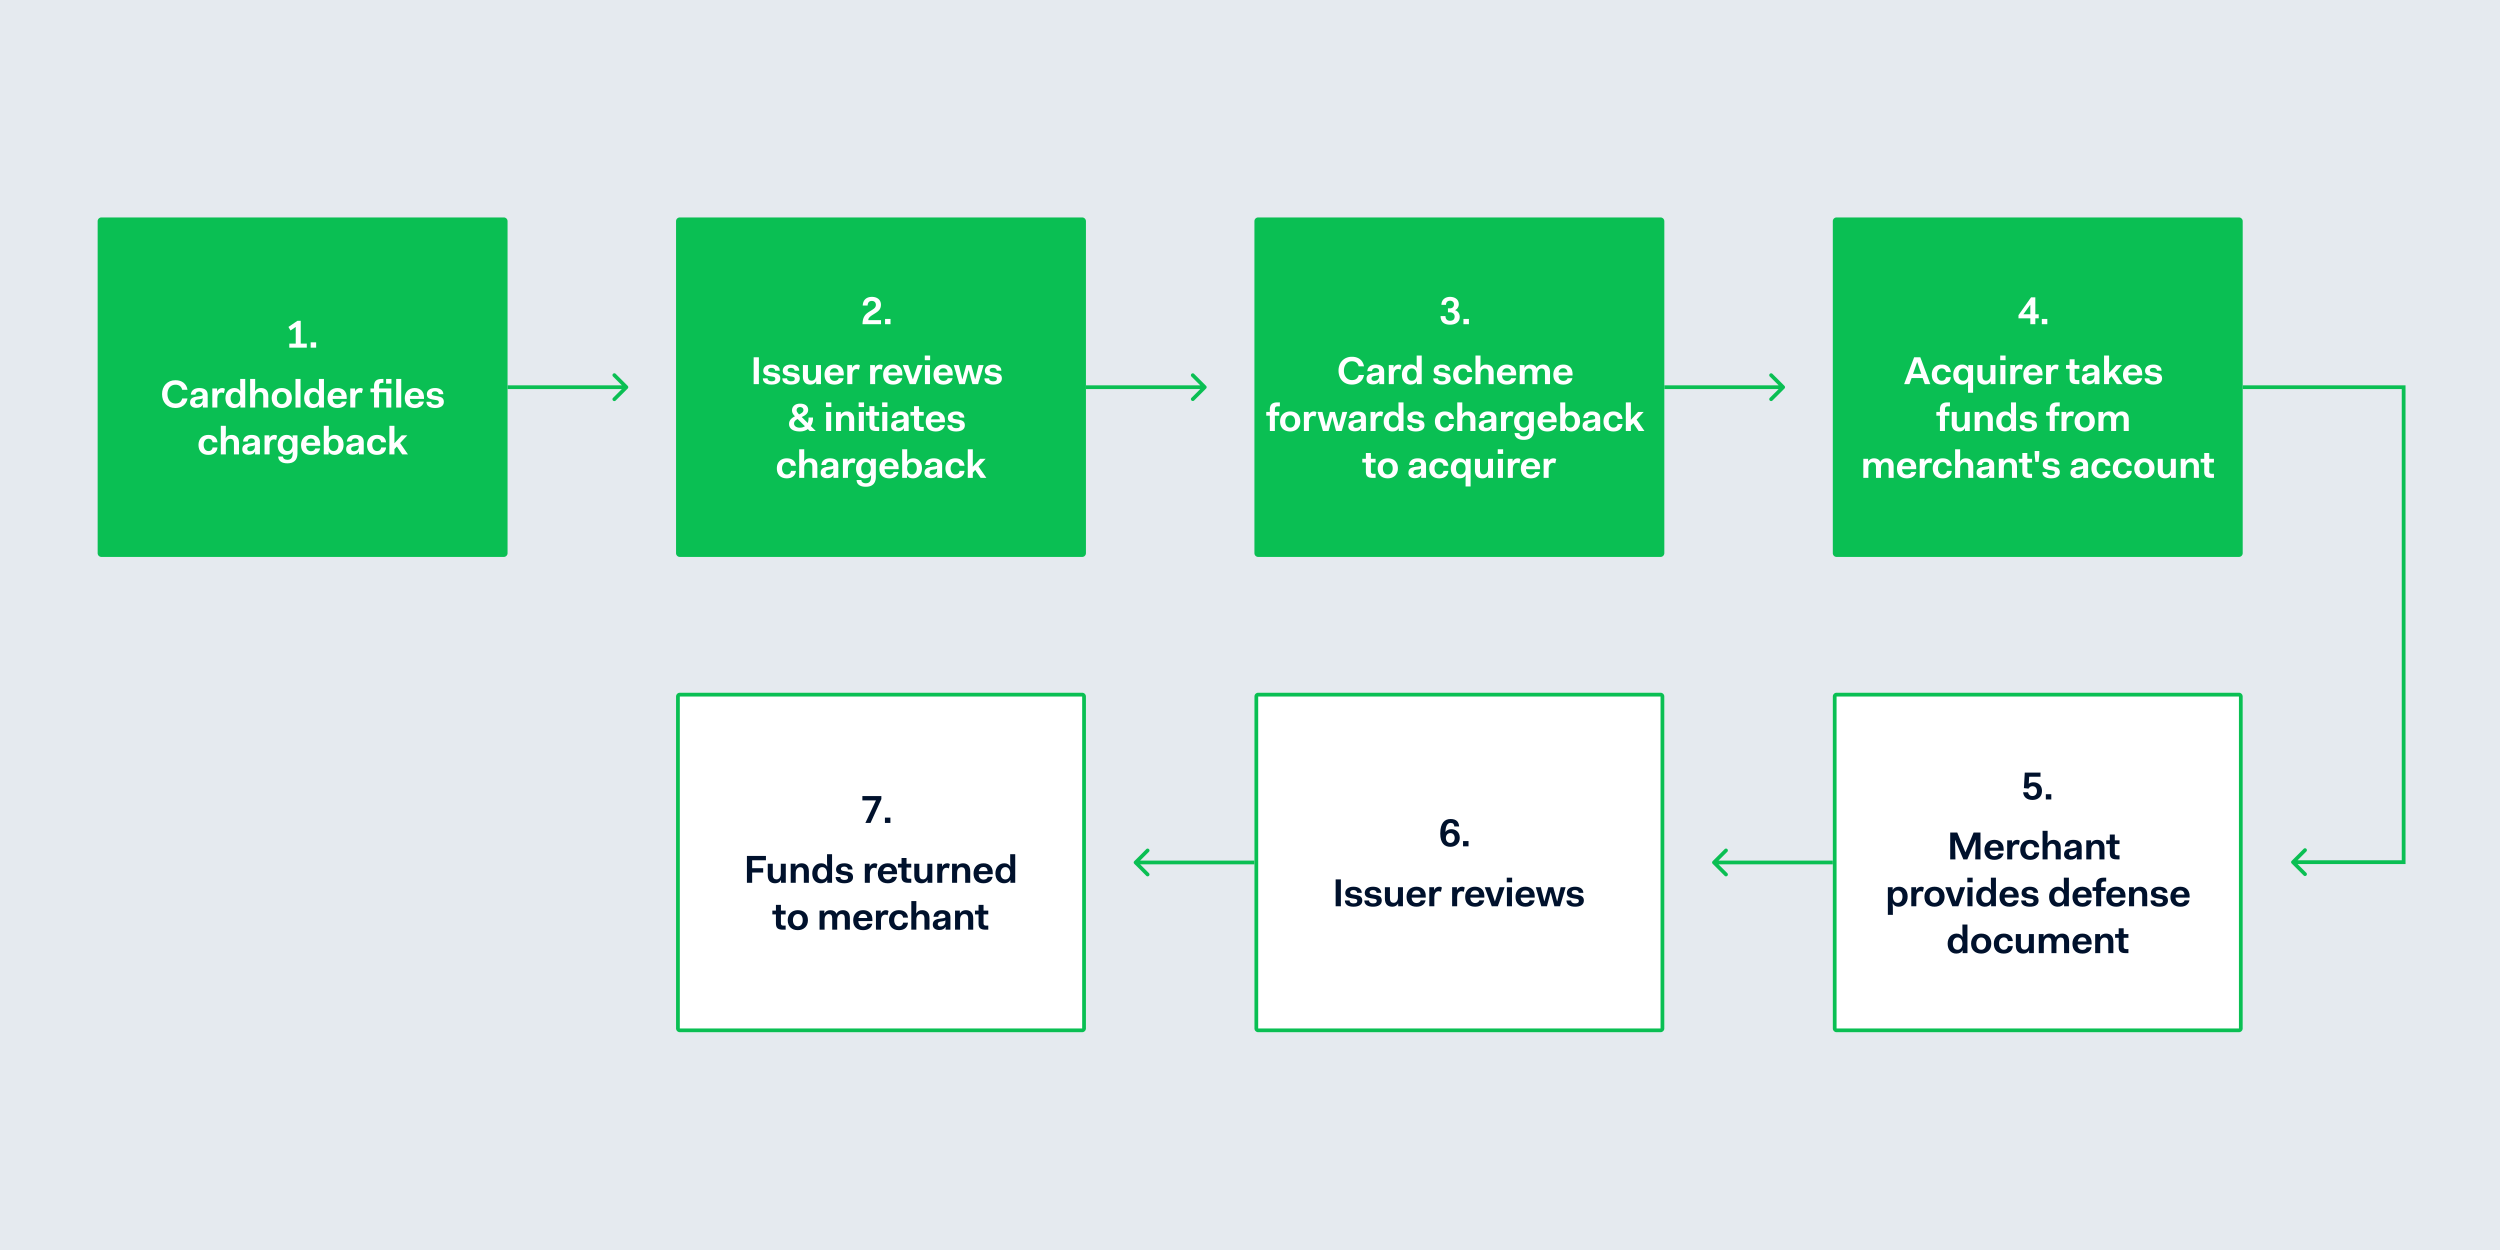 <svg xmlns="http://www.w3.org/2000/svg" fill="none" viewBox="0 0 1920 960"><path fill="#e5eaef" d="M0 0h1920v960H0z"/><path fill="#0abf53" d="M75 169.897c0-1.6 1.297-2.897 2.897-2.897h309.008c1.6 0 2.897 1.297 2.897 2.897v254.931c0 1.6-1.297 2.897-2.897 2.897H77.897A2.897 2.897 0 0 1 75 424.828z"/><path fill="#fff" d="m223.106 253.83 4.02-2.73v12.78h-4.95V267h13.44v-3.12h-4.65v-17.52h-2.52l-6.93 4.74zM238.596 267h4.2v-4.08h-4.2zM124.449 302.68c0 6.12 3.87 10.68 10.23 10.68 5.1 0 8.52-2.79 9.33-7.35h-4.08c-.69 2.61-2.28 3.9-5.19 3.9-3.72 0-6.15-3.06-6.15-7.23 0-4.26 2.4-7.23 6.15-7.23 2.76 0 4.5 1.29 5.19 3.9h4.08c-.81-4.59-4.14-7.35-9.27-7.35-6.27 0-10.29 4.59-10.29 10.68M145.97 309.13c0 2.52 1.77 4.11 4.92 4.11 2.52 0 4.11-.87 4.8-2.43h.12V313h3.69v-9.6c0-3.51-2.13-5.4-6.48-5.4-3.72 0-6.24 1.83-6.48 5.1h3.6c.12-1.47 1.08-2.4 2.88-2.4s2.61 1.05 2.61 2.28c0 .9-.33.99-1.86 1.23l-2.94.42c-3.39.48-4.86 1.86-4.86 4.5m9.66-2.16c0 2.4-1.71 3.57-3.72 3.57-1.35 0-2.13-.69-2.13-1.86q0-1.53 2.16-1.89l2.25-.36c.69-.12 1.17-.33 1.44-.69zM163.06 313h3.87v-6.99c0-2.58 1.05-4.56 3.24-4.56.57 0 1.17.15 1.8.48l.78-3.33c-.75-.51-1.44-.6-2.04-.6-1.92 0-3.18 1.02-3.9 2.58h-.06v-2.22h-3.69zM173.134 305.8c0 4.92 2.94 7.56 6.6 7.56 2.25 0 3.96-.84 4.8-2.46h.12v2.1h3.69v-21.96h-3.87v4.5c0 .99 0 3 .18 4.92h-.12c-.84-1.62-2.4-2.46-4.56-2.46-3.78 0-6.84 2.88-6.84 7.8m3.99 0c0-2.94 1.44-4.86 3.66-4.86 2.16 0 3.69 1.8 3.69 4.74s-1.53 4.74-3.69 4.74c-2.22 0-3.66-1.68-3.66-4.62M192.101 313h3.87v-7.8c0-2.64 1.44-4.2 3.36-4.2 1.71 0 2.85.9 2.85 3.6v8.4h3.87v-8.88c0-4.56-2.64-6.12-5.64-6.12-2.07 0-3.66.84-4.5 2.46h-.12c.18-1.95.18-3.93.18-4.92v-4.5h-3.87zM208.65 305.68c0 4.89 3.09 7.68 7.77 7.68 4.44 0 7.74-2.88 7.74-7.68 0-4.89-3.09-7.68-7.74-7.68-4.47 0-7.77 2.88-7.77 7.68m3.99 0c0-2.91 1.5-4.71 3.78-4.71s3.75 1.71 3.75 4.71c0 2.91-1.47 4.74-3.75 4.74s-3.78-1.83-3.78-4.74M226.943 313h3.87v-21.96h-3.87zM233.59 305.8c0 4.92 2.94 7.56 6.6 7.56 2.25 0 3.96-.84 4.8-2.46h.12v2.1h3.69v-21.96h-3.87v4.5c0 .99 0 3 .18 4.92h-.12c-.84-1.62-2.4-2.46-4.56-2.46-3.78 0-6.84 2.88-6.84 7.8m3.99 0c0-2.94 1.44-4.86 3.66-4.86 2.16 0 3.69 1.8 3.69 4.74s-1.53 4.74-3.69 4.74c-2.22 0-3.66-1.68-3.66-4.62M251.537 305.74c0 4.92 2.82 7.62 7.65 7.62 4.32 0 6.48-2.25 6.96-4.92h-3.69c-.33 1.11-1.29 2.1-3.21 2.1-2.16 0-3.66-1.41-3.78-4.17h10.83v-1.08c0-4.68-2.76-7.29-7.17-7.29-4.47 0-7.59 3-7.59 7.74m7.59-4.92c1.95 0 3.03 1.08 3.27 3.21h-6.81c.39-2.04 1.65-3.21 3.54-3.21M269.011 313h3.87v-6.99c0-2.58 1.05-4.56 3.24-4.56.57 0 1.17.15 1.8.48l.78-3.33c-.75-.51-1.44-.6-2.04-.6-1.92 0-3.18 1.02-3.9 2.58h-.06v-2.22h-3.69zM296.649 313h3.87v-14.64h-9.39v-1.83c0-1.77.6-2.49 2.28-2.49h1.05v-3h-1.35c-4.17 0-5.85 1.86-5.85 5.37v1.95h-2.76v2.88h2.76V313h3.87v-11.76h5.52zm-.12-18.36h4.11v-3.6h-4.11zM304.282 313h3.87v-21.96h-3.87zM310.869 305.74c0 4.92 2.82 7.62 7.65 7.62 4.32 0 6.48-2.25 6.96-4.92h-3.69c-.33 1.11-1.29 2.1-3.21 2.1-2.16 0-3.66-1.41-3.78-4.17h10.83v-1.08c0-4.68-2.76-7.29-7.17-7.29-4.47 0-7.59 3-7.59 7.74m7.59-4.92c1.95 0 3.03 1.08 3.27 3.21h-6.81c.39-2.04 1.65-3.21 3.54-3.21M327.499 308.56c0 3.21 2.58 4.8 6.63 4.8 3.99 0 6.75-1.5 6.75-4.74 0-2.97-2.16-3.84-4.44-4.23l-2.67-.42c-1.68-.27-2.22-.75-2.22-1.68 0-1.08.99-1.74 2.58-1.74 1.56 0 2.79.75 2.79 2.19h3.54c0-3.12-2.61-4.74-6.3-4.74-3.72 0-6.33 1.71-6.33 4.74 0 2.79 2.04 3.69 4.5 4.08l2.67.45c1.41.21 2.04.6 2.04 1.65 0 1.29-.84 1.89-2.91 1.89-1.47 0-3-.57-3-2.25zM152.434 341.68c0 4.89 2.91 7.68 7.62 7.68 4.44 0 6.66-2.37 6.99-5.73h-3.75c-.24 1.59-1.2 2.79-3.24 2.79-2.16 0-3.63-1.95-3.63-4.74s1.47-4.74 3.63-4.74c2.04 0 3 1.2 3.24 2.79h3.75c-.33-3.36-2.55-5.73-6.99-5.73-4.5 0-7.62 2.88-7.62 7.68M169.586 349h3.87v-7.8c0-2.64 1.44-4.2 3.36-4.2 1.71 0 2.85.9 2.85 3.6v8.4h3.87v-8.88c0-4.56-2.64-6.12-5.64-6.12-2.07 0-3.66.84-4.5 2.46h-.12c.18-1.95.18-3.93.18-4.92v-4.5h-3.87zM186.08 345.13c0 2.52 1.77 4.11 4.92 4.11 2.52 0 4.11-.87 4.8-2.43h.12V349h3.69v-9.6c0-3.51-2.13-5.4-6.48-5.4-3.72 0-6.24 1.83-6.48 5.1h3.6c.12-1.47 1.08-2.4 2.88-2.4s2.61 1.05 2.61 2.28c0 .9-.33.99-1.86 1.23l-2.94.42c-3.39.48-4.86 1.86-4.86 4.5m9.66-2.16c0 2.4-1.71 3.57-3.72 3.57-1.35 0-2.13-.69-2.13-1.86q0-1.53 2.16-1.89l2.25-.36c.69-.12 1.17-.33 1.44-.69zM203.169 349h3.87v-6.99c0-2.58 1.05-4.56 3.24-4.56.57 0 1.17.15 1.8.48l.78-3.33c-.75-.51-1.44-.6-2.04-.6-1.92 0-3.18 1.02-3.9 2.58h-.06v-2.22h-3.69zM213.663 350.62c.09 3.54 2.94 5.22 7.02 5.22 4.68 0 7.77-2.19 7.77-7.68v-13.8h-3.69v2.1h-.12c-.87-1.65-2.37-2.46-4.56-2.46-3.75 0-6.84 2.88-6.84 7.8s2.91 7.56 6.6 7.56c2.28 0 3.96-.81 4.8-2.46h.12v1.26c0 3.6-1.47 4.98-4.02 4.98-2.04 0-3.36-.93-3.45-2.52zm3.57-8.82c0-2.97 1.47-4.86 3.66-4.86 2.16 0 3.69 1.8 3.69 4.8 0 2.91-1.53 4.68-3.69 4.68-2.19 0-3.66-1.65-3.66-4.62M231.19 341.74c0 4.92 2.82 7.62 7.65 7.62 4.32 0 6.48-2.25 6.96-4.92h-3.69c-.33 1.11-1.29 2.1-3.21 2.1-2.16 0-3.66-1.41-3.78-4.17h10.83v-1.08c0-4.68-2.76-7.29-7.17-7.29-4.47 0-7.59 3-7.59 7.74m7.59-4.92c1.95 0 3.03 1.08 3.27 3.21h-6.81c.39-2.04 1.65-3.21 3.54-3.21M248.665 349h3.69v-2.1h.12c.87 1.65 2.37 2.46 4.56 2.46 3.75 0 6.84-2.88 6.84-7.8s-2.91-7.56-6.6-7.56c-2.28 0-3.96.81-4.8 2.46h-.12c.18-1.92.18-3.93.18-4.92v-4.5h-3.87zm3.87-7.32v-.21c.09-2.85 1.56-4.53 3.72-4.53s3.66 1.65 3.66 4.62-1.5 4.86-3.66 4.86c-2.19 0-3.72-1.77-3.72-4.74M265.832 345.13c0 2.52 1.77 4.11 4.92 4.11 2.52 0 4.11-.87 4.8-2.43h.12V349h3.69v-9.6c0-3.51-2.13-5.4-6.48-5.4-3.72 0-6.24 1.83-6.48 5.1h3.6c.12-1.47 1.08-2.4 2.88-2.4s2.61 1.05 2.61 2.28c0 .9-.33.99-1.86 1.23l-2.94.42c-3.39.48-4.86 1.86-4.86 4.5m9.66-2.16c0 2.4-1.71 3.57-3.72 3.57-1.35 0-2.13-.69-2.13-1.86q0-1.53 2.16-1.89l2.25-.36c.69-.12 1.17-.33 1.44-.69zM281.901 341.68c0 4.89 2.91 7.68 7.62 7.68 4.44 0 6.66-2.37 6.99-5.73h-3.75c-.24 1.59-1.2 2.79-3.24 2.79-2.16 0-3.63-1.95-3.63-4.74s1.47-4.74 3.63-4.74c2.04 0 3 1.2 3.24 2.79h3.75c-.33-3.36-2.55-5.73-6.99-5.73-4.5 0-7.62 2.88-7.62 7.68M299.053 349h3.87v-4.08l1.86-1.98 4.11 6.06h4.44l-6.03-8.73 5.49-5.91h-4.32l-5.55 6.06v-13.38h-3.87z"/><path fill="#0abf53" d="M519.198 169.897c0-1.6 1.297-2.897 2.897-2.897h309.008c1.6 0 2.897 1.297 2.897 2.897v254.931c0 1.6-1.297 2.897-2.897 2.897H522.095a2.897 2.897 0 0 1-2.897-2.897z"/><path fill="#fff" d="M676.623 249v-3.12h-9.81c.09-1.23.57-2.22 2.97-3.81l2.4-1.5c2.64-1.68 4.38-3.21 4.38-6.57 0-3.75-2.85-6-6.93-6-3.51 0-6.81 1.71-7.05 6.66h3.75c.12-2.37 1.2-3.54 3.24-3.54 2.16 0 3.09 1.41 3.09 2.97 0 1.95-1.14 2.82-3.06 4.02l-2.37 1.5c-3.36 2.16-4.68 4.56-4.83 9.39zM679.724 249h4.2v-4.08h-4.2zM578.805 295h4.02v-20.64h-4.02zM585.882 290.56c0 3.21 2.58 4.8 6.63 4.8 3.99 0 6.75-1.5 6.75-4.74 0-2.97-2.16-3.84-4.44-4.23l-2.67-.42c-1.68-.27-2.22-.75-2.22-1.68 0-1.08.99-1.74 2.58-1.74 1.56 0 2.79.75 2.79 2.19h3.54c0-3.12-2.61-4.74-6.3-4.74-3.72 0-6.33 1.71-6.33 4.74 0 2.79 2.04 3.69 4.5 4.08l2.67.45c1.41.21 2.04.6 2.04 1.65 0 1.29-.84 1.89-2.91 1.89-1.47 0-3-.57-3-2.25zM600.842 290.56c0 3.21 2.58 4.8 6.63 4.8 3.99 0 6.75-1.5 6.75-4.74 0-2.97-2.16-3.84-4.44-4.23l-2.67-.42c-1.68-.27-2.22-.75-2.22-1.68 0-1.08.99-1.74 2.58-1.74 1.56 0 2.79.75 2.79 2.19h3.54c0-3.12-2.61-4.74-6.3-4.74-3.72 0-6.33 1.71-6.33 4.74 0 2.79 2.04 3.69 4.5 4.08l2.67.45c1.41.21 2.04.6 2.04 1.65 0 1.29-.84 1.89-2.91 1.89-1.47 0-3-.57-3-2.25zM616.641 289.24c0 4.56 2.64 6.12 5.64 6.12 2.04 0 3.6-.81 4.44-2.46h.12v2.1h3.66v-14.64h-3.84v7.74c0 2.73-1.38 4.26-3.3 4.26-1.68 0-2.85-.87-2.85-3.6v-8.4h-3.87zM633.253 287.74c0 4.92 2.82 7.62 7.65 7.62 4.32 0 6.48-2.25 6.96-4.92h-3.69c-.33 1.11-1.29 2.1-3.21 2.1-2.16 0-3.66-1.41-3.78-4.17h10.83v-1.08c0-4.68-2.76-7.29-7.17-7.29-4.47 0-7.59 3-7.59 7.74m7.59-4.92c1.95 0 3.03 1.08 3.27 3.21h-6.81c.39-2.04 1.65-3.21 3.54-3.21M650.727 295h3.87v-6.99c0-2.58 1.05-4.56 3.24-4.56.57 0 1.17.15 1.8.48l.78-3.33c-.75-.51-1.44-.6-2.04-.6-1.92 0-3.18 1.02-3.9 2.58h-.06v-2.22h-3.69zM668.255 295h3.87v-6.99c0-2.58 1.05-4.56 3.24-4.56.57 0 1.17.15 1.8.48l.78-3.33c-.75-.51-1.44-.6-2.04-.6-1.92 0-3.18 1.02-3.9 2.58h-.06v-2.22h-3.69zM678.269 287.74c0 4.92 2.82 7.62 7.65 7.62 4.32 0 6.48-2.25 6.96-4.92h-3.69c-.33 1.11-1.29 2.1-3.21 2.1-2.16 0-3.66-1.41-3.78-4.17h10.83v-1.08c0-4.68-2.76-7.29-7.17-7.29-4.47 0-7.59 3-7.59 7.74m7.59-4.92c1.95 0 3.03 1.08 3.27 3.21h-6.81c.39-2.04 1.65-3.21 3.54-3.21M698.695 295h4.65l5.25-14.64h-3.93l-3.51 10.83h-.12l-3.54-10.83h-4.2zM710.232 276.64h4.11v-3.6h-4.11zm.12 18.36h3.87v-14.64h-3.87zM716.939 287.74c0 4.92 2.82 7.62 7.65 7.62 4.32 0 6.48-2.25 6.96-4.92h-3.69c-.33 1.11-1.29 2.1-3.21 2.1-2.16 0-3.66-1.41-3.78-4.17h10.83v-1.08c0-4.68-2.76-7.29-7.17-7.29-4.47 0-7.59 3-7.59 7.74m7.59-4.92c1.95 0 3.03 1.08 3.27 3.21h-6.81c.39-2.04 1.65-3.21 3.54-3.21M736.753 295h4.32l2.82-10.68h.12l2.79 10.68h4.35l4.26-14.64h-3.75l-2.67 10.83h-.12l-2.97-10.83h-3.78l-2.97 10.83h-.12l-2.67-10.83h-3.87zM756.058 290.56c0 3.21 2.58 4.8 6.63 4.8 3.99 0 6.75-1.5 6.75-4.74 0-2.97-2.16-3.84-4.44-4.23l-2.67-.42c-1.68-.27-2.22-.75-2.22-1.68 0-1.08.99-1.74 2.58-1.74 1.56 0 2.79.75 2.79 2.19h3.54c0-3.12-2.61-4.74-6.3-4.74-3.72 0-6.33 1.71-6.33 4.74 0 2.79 2.04 3.69 4.5 4.08l2.67.45c1.41.21 2.04.6 2.04 1.65 0 1.29-.84 1.89-2.91 1.89-1.47 0-3-.57-3-2.25zM605.991 325.6c0 3.48 2.88 5.76 8.28 5.76 2.64 0 4.65-.72 6.12-1.83l1.53 1.47h4.59l-3.81-3.78c1.23-1.92 1.68-4.17 1.68-5.94v-.6h-3.42v.42c0 1.44-.21 2.7-.66 3.75l-4.59-4.59c2.52-1.11 4.95-2.55 4.95-5.46 0-2.88-2.22-4.8-6.21-4.8-4.08 0-6.18 2.46-6.18 5.13 0 1.59.48 2.7 2.25 4.62-2.37 1.17-4.53 2.82-4.53 5.85m8.28 2.88c-2.43 0-4.44-1.14-4.44-3.24 0-1.65 1.2-2.61 2.73-3.45l5.61 5.55c-1.05.72-2.31 1.14-3.9 1.14m-2.46-13.47c0-1.29.87-2.37 2.64-2.37 1.65 0 2.58.99 2.58 2.31 0 1.56-1.44 2.46-3.33 3.33-1.29-1.41-1.89-2.19-1.89-3.27M634.349 312.64h4.11v-3.6h-4.11zm.12 18.36h3.87v-14.64h-3.87zM642.075 331h3.87v-7.71c0-2.73 1.44-4.29 3.36-4.29 1.71 0 2.85.93 2.85 3.6v8.4h3.87v-8.88c0-4.56-2.64-6.12-5.64-6.12-2.04 0-3.66.81-4.5 2.46h-.12v-2.1h-3.69zM659.464 312.64h4.11v-3.6h-4.11zm.12 18.36h3.87v-14.64h-3.87zM667.731 326.2c0 3.48 1.5 4.8 5.31 4.8h2.16v-3.12h-1.68c-1.44 0-1.95-.54-1.95-1.83v-6.81h3.63v-2.88h-3.63v-4.44h-3.84v4.44h-2.76v2.88h2.76zM677.461 312.64h4.11v-3.6h-4.11zm.12 18.36h3.87v-14.64h-3.87zM684.347 327.13c0 2.52 1.77 4.11 4.92 4.11 2.52 0 4.11-.87 4.8-2.43h.12V331h3.69v-9.6c0-3.51-2.13-5.4-6.48-5.4-3.72 0-6.24 1.83-6.48 5.1h3.6c.12-1.47 1.08-2.4 2.88-2.4s2.61 1.05 2.61 2.28c0 .9-.33.99-1.86 1.23l-2.94.42c-3.39.48-4.86 1.86-4.86 4.5m9.66-2.16c0 2.4-1.71 3.57-3.72 3.57-1.35 0-2.13-.69-2.13-1.86q0-1.53 2.16-1.89l2.25-.36c.69-.12 1.17-.33 1.44-.69zM701.977 326.2c0 3.48 1.499 4.8 5.309 4.8h2.161v-3.12h-1.68c-1.44 0-1.951-.54-1.951-1.83v-6.81h3.631v-2.88h-3.631v-4.44h-3.839v4.44h-2.76v2.88h2.76zM710.982 323.74c0 4.92 2.82 7.62 7.65 7.62 4.32 0 6.48-2.25 6.96-4.92h-3.69c-.33 1.11-1.29 2.1-3.21 2.1-2.16 0-3.66-1.41-3.78-4.17h10.83v-1.08c0-4.68-2.76-7.29-7.17-7.29-4.47 0-7.59 3-7.59 7.74m7.59-4.92c1.95 0 3.03 1.08 3.27 3.21h-6.81c.39-2.04 1.65-3.21 3.54-3.21M727.612 326.56c0 3.21 2.58 4.8 6.63 4.8 3.99 0 6.75-1.5 6.75-4.74 0-2.97-2.16-3.84-4.44-4.23l-2.67-.42c-1.68-.27-2.22-.75-2.22-1.68 0-1.08.99-1.74 2.58-1.74 1.56 0 2.79.75 2.79 2.19h3.54c0-3.12-2.61-4.74-6.3-4.74-3.72 0-6.33 1.71-6.33 4.74 0 2.79 2.04 3.69 4.5 4.08l2.67.45c1.41.21 2.04.6 2.04 1.65 0 1.29-.84 1.89-2.91 1.89-1.47 0-3-.57-3-2.25zM596.633 359.68c0 4.89 2.91 7.68 7.62 7.68 4.44 0 6.66-2.37 6.99-5.73h-3.75c-.24 1.59-1.2 2.79-3.24 2.79-2.16 0-3.63-1.95-3.63-4.74s1.47-4.74 3.63-4.74c2.04 0 3 1.2 3.24 2.79h3.75c-.33-3.36-2.55-5.73-6.99-5.73-4.5 0-7.62 2.88-7.62 7.68M613.785 367h3.87v-7.8c0-2.64 1.44-4.2 3.36-4.2 1.71 0 2.85.9 2.85 3.6v8.4h3.87v-8.88c0-4.56-2.64-6.12-5.64-6.12-2.07 0-3.66.84-4.5 2.46h-.12c.18-1.95.18-3.93.18-4.92v-4.5h-3.87zM630.278 363.13c0 2.52 1.77 4.11 4.92 4.11 2.52 0 4.11-.87 4.8-2.43h.12V367h3.69v-9.6c0-3.51-2.13-5.4-6.48-5.4-3.72 0-6.24 1.83-6.48 5.1h3.6c.12-1.47 1.08-2.4 2.88-2.4s2.61 1.05 2.61 2.28c0 .9-.33.99-1.86 1.23l-2.94.42c-3.39.48-4.86 1.86-4.86 4.5m9.66-2.16c0 2.4-1.71 3.57-3.72 3.57-1.35 0-2.13-.69-2.13-1.86q0-1.53 2.16-1.89l2.25-.36c.69-.12 1.17-.33 1.44-.69zM647.367 367h3.87v-6.99c0-2.58 1.05-4.56 3.24-4.56.57 0 1.17.15 1.8.48l.78-3.33c-.75-.51-1.44-.6-2.04-.6-1.92 0-3.18 1.02-3.9 2.58h-.06v-2.22h-3.69zM657.862 368.62c.09 3.54 2.94 5.22 7.02 5.22 4.68 0 7.77-2.19 7.77-7.68v-13.8h-3.69v2.1h-.12c-.87-1.65-2.37-2.46-4.56-2.46-3.75 0-6.84 2.88-6.84 7.8s2.91 7.56 6.6 7.56c2.28 0 3.96-.81 4.8-2.46h.12v1.26c0 3.6-1.47 4.98-4.02 4.98-2.04 0-3.36-.93-3.45-2.52zm3.57-8.82c0-2.97 1.47-4.86 3.66-4.86 2.16 0 3.69 1.8 3.69 4.8 0 2.91-1.53 4.68-3.69 4.68-2.19 0-3.66-1.65-3.66-4.62M675.389 359.74c0 4.92 2.82 7.62 7.65 7.62 4.32 0 6.48-2.25 6.96-4.92h-3.69c-.33 1.11-1.29 2.1-3.21 2.1-2.16 0-3.66-1.41-3.78-4.17h10.83v-1.08c0-4.68-2.76-7.29-7.17-7.29-4.47 0-7.59 3-7.59 7.74m7.59-4.92c1.95 0 3.03 1.08 3.27 3.21h-6.81c.39-2.04 1.65-3.21 3.54-3.21M692.863 367h3.69v-2.1h.12c.87 1.65 2.37 2.46 4.56 2.46 3.75 0 6.84-2.88 6.84-7.8s-2.91-7.56-6.6-7.56c-2.28 0-3.96.81-4.8 2.46h-.12c.18-1.92.18-3.93.18-4.92v-4.5h-3.87zm3.87-7.32v-.21c.09-2.85 1.56-4.53 3.72-4.53s3.66 1.65 3.66 4.62-1.5 4.86-3.66 4.86c-2.19 0-3.72-1.77-3.72-4.74M710.03 363.13c0 2.52 1.77 4.11 4.92 4.11 2.52 0 4.11-.87 4.8-2.43h.12V367h3.69v-9.6c0-3.51-2.13-5.4-6.48-5.4-3.72 0-6.24 1.83-6.48 5.1h3.6c.12-1.47 1.08-2.4 2.88-2.4s2.61 1.05 2.61 2.28c0 .9-.33.99-1.86 1.23l-2.94.42c-3.39.48-4.86 1.86-4.86 4.5m9.66-2.16c0 2.4-1.71 3.57-3.72 3.57-1.35 0-2.13-.69-2.13-1.86q0-1.53 2.16-1.89l2.25-.36c.69-.12 1.17-.33 1.44-.69zM726.099 359.68c0 4.89 2.91 7.68 7.62 7.68 4.44 0 6.66-2.37 6.99-5.73h-3.75c-.24 1.59-1.2 2.79-3.24 2.79-2.16 0-3.63-1.95-3.63-4.74s1.47-4.74 3.63-4.74c2.04 0 3 1.2 3.24 2.79h3.75c-.33-3.36-2.55-5.73-6.99-5.73-4.5 0-7.62 2.88-7.62 7.68M743.251 367h3.87v-4.08l1.86-1.98 4.11 6.06h4.44l-6.03-8.73 5.49-5.91h-4.32l-5.55 6.06v-13.38h-3.87zM519.198 534.912c0-1.6 1.297-2.897 2.897-2.897h309.008c1.6 0 2.897 1.297 2.897 2.897v254.932a2.897 2.897 0 0 1-2.897 2.896H522.095a2.897 2.897 0 0 1-2.897-2.896z"/><path fill="#0abf53" fill-rule="evenodd" d="M831.103 534.912H522.095v254.932h309.008zm-309.008-2.897a2.897 2.897 0 0 0-2.897 2.897v254.932a2.897 2.897 0 0 0 2.897 2.896h309.008c1.6 0 2.897-1.297 2.897-2.896V534.912c0-1.6-1.297-2.897-2.897-2.897z" clip-rule="evenodd"/><path fill="#00112c" d="M664.614 632h3.96l8.31-18.27v-2.37h-14.58v3.33h10.44zM679.625 632h4.2v-4.08h-4.2zM573.632 678h4.02v-7.92h8.46v-3.3h-8.46v-6.09h10.59v-3.33h-14.61zM589.634 672.24c0 4.56 2.64 6.12 5.64 6.12 2.04 0 3.6-.81 4.44-2.46h.12v2.1h3.66v-14.64h-3.84v7.74c0 2.73-1.38 4.26-3.3 4.26-1.68 0-2.85-.87-2.85-3.6v-8.4h-3.87zM607.266 678h3.87v-7.71c0-2.73 1.44-4.29 3.36-4.29 1.71 0 2.85.93 2.85 3.6v8.4h3.87v-8.88c0-4.56-2.64-6.12-5.64-6.12-2.04 0-3.66.81-4.5 2.46h-.12v-2.1h-3.69zM623.815 670.8c0 4.92 2.94 7.56 6.6 7.56 2.25 0 3.96-.84 4.8-2.46h.12v2.1h3.69v-21.96h-3.87v4.5c0 .99 0 3 .18 4.92h-.12c-.84-1.62-2.4-2.46-4.56-2.46-3.78 0-6.84 2.88-6.84 7.8m3.99 0c0-2.94 1.44-4.86 3.66-4.86 2.16 0 3.69 1.8 3.69 4.74s-1.53 4.74-3.69 4.74c-2.22 0-3.66-1.68-3.66-4.62M641.762 673.56c0 3.21 2.58 4.8 6.63 4.8 3.99 0 6.75-1.5 6.75-4.74 0-2.97-2.16-3.84-4.44-4.23l-2.67-.42c-1.68-.27-2.22-.75-2.22-1.68 0-1.08.99-1.74 2.58-1.74 1.56 0 2.79.75 2.79 2.19h3.54c0-3.12-2.61-4.74-6.3-4.74-3.72 0-6.33 1.71-6.33 4.74 0 2.79 2.04 3.69 4.5 4.08l2.67.45c1.41.21 2.04.6 2.04 1.65 0 1.29-.84 1.89-2.91 1.89-1.47 0-3-.57-3-2.25zM664.177 678h3.87v-6.99c0-2.58 1.05-4.56 3.24-4.56.57 0 1.17.15 1.8.48l.78-3.33c-.75-.51-1.44-.6-2.04-.6-1.92 0-3.18 1.02-3.9 2.58h-.06v-2.22h-3.69zM674.191 670.74c0 4.92 2.82 7.62 7.65 7.62 4.32 0 6.48-2.25 6.96-4.92h-3.69c-.33 1.11-1.29 2.1-3.21 2.1-2.16 0-3.66-1.41-3.78-4.17h10.83v-1.08c0-4.68-2.76-7.29-7.17-7.29-4.47 0-7.59 3-7.59 7.74m7.59-4.92c1.95 0 3.03 1.08 3.27 3.21h-6.81c.39-2.04 1.65-3.21 3.54-3.21M692.381 673.2c0 3.48 1.5 4.8 5.31 4.8h2.16v-3.12h-1.68c-1.44 0-1.95-.54-1.95-1.83v-6.81h3.63v-2.88h-3.63v-4.44h-3.84v4.44h-2.76v2.88h2.76zM702.167 672.24c0 4.56 2.64 6.12 5.64 6.12 2.04 0 3.6-.81 4.44-2.46h.12v2.1h3.66v-14.64h-3.84v7.74c0 2.73-1.38 4.26-3.3 4.26-1.68 0-2.85-.87-2.85-3.6v-8.4h-3.87zM719.798 678h3.87v-6.99c0-2.58 1.05-4.56 3.24-4.56.57 0 1.17.15 1.8.48l.78-3.33c-.75-.51-1.44-.6-2.04-.6-1.92 0-3.18 1.02-3.9 2.58h-.06v-2.22h-3.69zM731.184 678h3.87v-7.71c0-2.73 1.44-4.29 3.36-4.29 1.71 0 2.85.93 2.85 3.6v8.4h3.87v-8.88c0-4.56-2.64-6.12-5.64-6.12-2.04 0-3.66.81-4.5 2.46h-.12v-2.1h-3.69zM747.673 670.74c0 4.92 2.82 7.62 7.65 7.62 4.32 0 6.48-2.25 6.96-4.92h-3.69c-.33 1.11-1.29 2.1-3.21 2.1-2.16 0-3.66-1.41-3.78-4.17h10.83v-1.08c0-4.68-2.76-7.29-7.17-7.29-4.47 0-7.59 3-7.59 7.74m7.59-4.92c1.95 0 3.03 1.08 3.27 3.21h-6.81c.39-2.04 1.65-3.21 3.54-3.21M764.481 670.8c0 4.92 2.94 7.56 6.6 7.56 2.25 0 3.96-.84 4.8-2.46h.12v2.1h3.69v-21.96h-3.87v4.5c0 .99 0 3 .18 4.92h-.12c-.84-1.62-2.4-2.46-4.56-2.46-3.78 0-6.84 2.88-6.84 7.8m3.99 0c0-2.94 1.44-4.86 3.66-4.86 2.16 0 3.69 1.8 3.69 4.74s-1.53 4.74-3.69 4.74c-2.22 0-3.66-1.68-3.66-4.62M595.916 709.2c0 3.48 1.5 4.8 5.31 4.8h2.16v-3.12h-1.68c-1.44 0-1.95-.54-1.95-1.83v-6.81h3.63v-2.88h-3.63v-4.44h-3.84v4.44h-2.76v2.88h2.76zM604.982 706.68c0 4.89 3.09 7.68 7.77 7.68 4.44 0 7.74-2.88 7.74-7.68 0-4.89-3.09-7.68-7.74-7.68-4.47 0-7.77 2.88-7.77 7.68m3.99 0c0-2.91 1.5-4.71 3.78-4.71s3.75 1.71 3.75 4.71c0 2.91-1.47 4.74-3.75 4.74s-3.78-1.83-3.78-4.74M629.417 714h3.87v-7.77c0-2.73 1.44-4.23 3.24-4.23 1.59 0 2.61.87 2.61 3.42V714h3.84v-7.74c0-2.67 1.41-4.26 3.24-4.26 1.68 0 2.61.87 2.61 3.42V714h3.87v-9c0-4.44-2.37-6-5.34-6-2.01 0-3.84.72-4.92 2.85-.87-2.04-2.64-2.85-4.77-2.85-2.01 0-3.6.81-4.44 2.46h-.12v-2.1h-3.69zM655.252 706.74c0 4.92 2.82 7.62 7.65 7.62 4.32 0 6.48-2.25 6.96-4.92h-3.69c-.33 1.11-1.29 2.1-3.21 2.1-2.16 0-3.66-1.41-3.78-4.17h10.83v-1.08c0-4.68-2.76-7.29-7.17-7.29-4.47 0-7.59 3-7.59 7.74m7.59-4.92c1.95 0 3.03 1.08 3.27 3.21h-6.81c.39-2.04 1.65-3.21 3.54-3.21M672.726 714h3.87v-6.99c0-2.58 1.05-4.56 3.24-4.56.57 0 1.17.15 1.8.48l.78-3.33c-.75-.51-1.44-.6-2.04-.6-1.92 0-3.18 1.02-3.9 2.58h-.06v-2.22h-3.69zM682.74 706.68c0 4.89 2.91 7.68 7.62 7.68 4.44 0 6.66-2.37 6.99-5.73h-3.75c-.24 1.59-1.2 2.79-3.24 2.79-2.16 0-3.63-1.95-3.63-4.74s1.47-4.74 3.63-4.74c2.04 0 3 1.2 3.24 2.79h3.75c-.33-3.36-2.55-5.73-6.99-5.73-4.5 0-7.62 2.88-7.62 7.68M699.892 714h3.87v-7.8c0-2.64 1.44-4.2 3.36-4.2 1.71 0 2.85.9 2.85 3.6v8.4h3.87v-8.88c0-4.56-2.64-6.12-5.64-6.12-2.07 0-3.66.84-4.5 2.46h-.12c.18-1.95.18-3.93.18-4.92v-4.5h-3.87zM716.386 710.13c0 2.52 1.77 4.11 4.92 4.11 2.52 0 4.11-.87 4.8-2.43h.12V714h3.69v-9.6c0-3.51-2.13-5.4-6.48-5.4-3.72 0-6.24 1.83-6.48 5.1h3.6c.12-1.47 1.08-2.4 2.88-2.4s2.61 1.05 2.61 2.28c0 .9-.33.99-1.86 1.23l-2.94.42c-3.39.48-4.86 1.86-4.86 4.5m9.66-2.16c0 2.4-1.71 3.57-3.72 3.57-1.35 0-2.13-.69-2.13-1.86q0-1.53 2.16-1.89l2.25-.36c.69-.12 1.17-.33 1.44-.69zM733.475 714h3.87v-7.71c0-2.73 1.44-4.29 3.36-4.29 1.71 0 2.85.93 2.85 3.6v8.4h3.87v-8.88c0-4.56-2.64-6.12-5.64-6.12-2.04 0-3.66.81-4.5 2.46h-.12v-2.1h-3.69zM751.524 709.2c0 3.48 1.5 4.8 5.31 4.8h2.16v-3.12h-1.68c-1.44 0-1.95-.54-1.95-1.83v-6.81h3.63v-2.88h-3.63v-4.44h-3.84v4.44h-2.76v2.88h2.76z"/><path fill="#0abf53" d="M963.397 169.897c0-1.6 1.297-2.897 2.897-2.897H1275.3a2.9 2.9 0 0 1 2.9 2.897v254.931a2.9 2.9 0 0 1-2.9 2.897H966.294a2.897 2.897 0 0 1-2.897-2.897z"/><path fill="#fff" d="M1106.36 242.76c0 4.65 2.94 6.6 7.29 6.6s7.41-2.13 7.41-5.94c0-2.76-1.5-4.53-3.66-5.22 1.68-.69 2.94-2.43 2.94-4.59 0-3.48-2.76-5.61-6.69-5.61-3.75 0-6.63 2.19-6.63 6.12h3.51c0-2.16 1.38-3.18 3.06-3.18 1.77 0 3.06 1.05 3.06 2.85 0 1.89-1.38 3.03-3.06 3.03h-1.56v3.06h1.5c2.04 0 3.63 1.08 3.63 3.24s-1.35 3.24-3.51 3.24c-2.01 0-3.51-1.08-3.51-3.6zM1123.92 249h4.2v-4.08h-4.2zM1027.99 284.68c0 6.12 3.87 10.68 10.23 10.68 5.1 0 8.52-2.79 9.33-7.35h-4.08c-.69 2.61-2.28 3.9-5.19 3.9-3.72 0-6.15-3.06-6.15-7.23 0-4.26 2.4-7.23 6.15-7.23 2.76 0 4.5 1.29 5.19 3.9h4.08c-.81-4.59-4.14-7.35-9.27-7.35-6.27 0-10.29 4.59-10.29 10.68M1049.51 291.13c0 2.52 1.77 4.11 4.92 4.11 2.52 0 4.11-.87 4.8-2.43h.12V295h3.69v-9.6c0-3.51-2.13-5.4-6.48-5.4-3.72 0-6.24 1.83-6.48 5.1h3.6c.12-1.47 1.08-2.4 2.88-2.4s2.61 1.05 2.61 2.28c0 .9-.33.99-1.86 1.23l-2.94.42c-3.39.48-4.86 1.86-4.86 4.5m9.66-2.16c0 2.4-1.71 3.57-3.72 3.57-1.35 0-2.13-.69-2.13-1.86q0-1.53 2.16-1.89l2.25-.36c.69-.12 1.17-.33 1.44-.69zM1066.6 295h3.87v-6.99c0-2.58 1.05-4.56 3.24-4.56.57 0 1.17.15 1.8.48l.78-3.33c-.75-.51-1.44-.6-2.04-.6-1.92 0-3.18 1.02-3.9 2.58h-.06v-2.22h-3.69zM1076.67 287.8c0 4.92 2.94 7.56 6.6 7.56 2.25 0 3.96-.84 4.8-2.46h.12v2.1h3.69v-21.96h-3.87v4.5c0 .99 0 3 .18 4.92h-.12c-.84-1.62-2.4-2.46-4.56-2.46-3.78 0-6.84 2.88-6.84 7.8m3.99 0c0-2.94 1.44-4.86 3.66-4.86 2.16 0 3.69 1.8 3.69 4.74s-1.53 4.74-3.69 4.74c-2.22 0-3.66-1.68-3.66-4.62M1100.76 290.56c0 3.21 2.58 4.8 6.63 4.8 3.99 0 6.75-1.5 6.75-4.74 0-2.97-2.16-3.84-4.44-4.23l-2.67-.42c-1.68-.27-2.22-.75-2.22-1.68 0-1.08.99-1.74 2.58-1.74 1.56 0 2.79.75 2.79 2.19h3.54c0-3.12-2.61-4.74-6.3-4.74-3.72 0-6.33 1.71-6.33 4.74 0 2.79 2.04 3.69 4.5 4.08l2.67.45c1.41.21 2.04.6 2.04 1.65 0 1.29-.84 1.89-2.91 1.89-1.47 0-3-.57-3-2.25zM1116.01 287.68c0 4.89 2.91 7.68 7.62 7.68 4.44 0 6.66-2.37 6.99-5.73h-3.75c-.24 1.59-1.2 2.79-3.24 2.79-2.16 0-3.63-1.95-3.63-4.74s1.47-4.74 3.63-4.74c2.04 0 3 1.2 3.24 2.79h3.75c-.33-3.36-2.55-5.73-6.99-5.73-4.5 0-7.62 2.88-7.62 7.68M1133.17 295h3.87v-7.8c0-2.64 1.44-4.2 3.36-4.2 1.71 0 2.85.9 2.85 3.6v8.4h3.87v-8.88c0-4.56-2.64-6.12-5.64-6.12-2.07 0-3.66.84-4.5 2.46h-.12c.18-1.95.18-3.93.18-4.92v-4.5h-3.87zM1149.65 287.74c0 4.92 2.82 7.62 7.65 7.62 4.32 0 6.48-2.25 6.96-4.92h-3.69c-.33 1.11-1.29 2.1-3.21 2.1-2.16 0-3.66-1.41-3.78-4.17h10.83v-1.08c0-4.68-2.76-7.29-7.17-7.29-4.47 0-7.59 3-7.59 7.74m7.59-4.92c1.95 0 3.03 1.08 3.27 3.21h-6.81c.39-2.04 1.65-3.21 3.54-3.21M1167.13 295h3.87v-7.77c0-2.73 1.44-4.23 3.24-4.23 1.59 0 2.61.87 2.61 3.42V295h3.84v-7.74c0-2.67 1.41-4.26 3.24-4.26 1.68 0 2.61.87 2.61 3.42V295h3.87v-9c0-4.44-2.37-6-5.34-6-2.01 0-3.84.72-4.92 2.85-.87-2.04-2.64-2.85-4.77-2.85-2.01 0-3.6.81-4.44 2.46h-.12v-2.1h-3.69zM1192.96 287.74c0 4.92 2.82 7.62 7.65 7.62 4.32 0 6.48-2.25 6.96-4.92h-3.69c-.33 1.11-1.29 2.1-3.21 2.1-2.16 0-3.66-1.41-3.78-4.17h10.83v-1.08c0-4.68-2.76-7.29-7.17-7.29-4.47 0-7.59 3-7.59 7.74m7.59-4.92c1.95 0 3.03 1.08 3.27 3.21h-6.81c.39-2.04 1.65-3.21 3.54-3.21M975.241 331h3.87v-11.76h3.36v-2.88h-3.36v-1.83c0-1.77.6-2.49 2.28-2.49h1.56v-3h-1.86c-4.17 0-5.85 1.86-5.85 5.37v1.95h-2.76v2.88h2.76zM983.102 323.68c0 4.89 3.09 7.68 7.77 7.68 4.44 0 7.74-2.88 7.74-7.68 0-4.89-3.09-7.68-7.74-7.68-4.47 0-7.77 2.88-7.77 7.68m3.99 0c0-2.91 1.5-4.71 3.78-4.71s3.75 1.71 3.75 4.71c0 2.91-1.47 4.74-3.75 4.74s-3.78-1.83-3.78-4.74M1001.39 331h3.87v-6.99c0-2.58 1.05-4.56 3.24-4.56.57 0 1.17.15 1.8.48l.78-3.33c-.75-.51-1.44-.6-2.04-.6-1.92 0-3.18 1.02-3.9 2.58h-.06v-2.22h-3.69zM1016.03 331h4.32l2.82-10.68h.12l2.79 10.68h4.35l4.26-14.64h-3.75l-2.67 10.83h-.12l-2.97-10.83h-3.78l-2.97 10.83h-.12l-2.67-10.83h-3.87zM1035.51 327.13c0 2.52 1.77 4.11 4.92 4.11 2.52 0 4.11-.87 4.8-2.43h.12V331h3.69v-9.6c0-3.51-2.13-5.4-6.48-5.4-3.72 0-6.24 1.83-6.48 5.1h3.6c.12-1.47 1.08-2.4 2.88-2.4s2.61 1.05 2.61 2.28c0 .9-.33.99-1.86 1.23l-2.94.42c-3.39.48-4.86 1.86-4.86 4.5m9.66-2.16c0 2.4-1.71 3.57-3.72 3.57-1.35 0-2.13-.69-2.13-1.86q0-1.53 2.16-1.89l2.25-.36c.69-.12 1.17-.33 1.44-.69zM1052.6 331h3.87v-6.99c0-2.58 1.05-4.56 3.24-4.56.57 0 1.17.15 1.8.48l.78-3.33c-.75-.51-1.44-.6-2.04-.6-1.92 0-3.18 1.02-3.9 2.58h-.06v-2.22h-3.69zM1062.68 323.8c0 4.92 2.94 7.56 6.6 7.56 2.25 0 3.96-.84 4.8-2.46h.12v2.1h3.69v-21.96h-3.87v4.5c0 .99 0 3 .18 4.92h-.12c-.84-1.62-2.4-2.46-4.56-2.46-3.78 0-6.84 2.88-6.84 7.8m3.99 0c0-2.94 1.44-4.86 3.66-4.86 2.16 0 3.69 1.8 3.69 4.74s-1.53 4.74-3.69 4.74c-2.22 0-3.66-1.68-3.66-4.62M1080.62 326.56c0 3.21 2.58 4.8 6.63 4.8 3.99 0 6.75-1.5 6.75-4.74 0-2.97-2.16-3.84-4.44-4.23l-2.67-.42c-1.68-.27-2.22-.75-2.22-1.68 0-1.08.99-1.74 2.58-1.74 1.56 0 2.79.75 2.79 2.19h3.54c0-3.12-2.61-4.74-6.3-4.74-3.72 0-6.33 1.71-6.33 4.74 0 2.79 2.04 3.69 4.5 4.08l2.67.45c1.41.21 2.04.6 2.04 1.65 0 1.29-.84 1.89-2.91 1.89-1.47 0-3-.57-3-2.25zM1102.02 323.68c0 4.89 2.91 7.68 7.62 7.68 4.44 0 6.66-2.37 6.99-5.73h-3.75c-.24 1.59-1.2 2.79-3.24 2.79-2.16 0-3.63-1.95-3.63-4.74s1.47-4.74 3.63-4.74c2.04 0 3 1.2 3.24 2.79h3.75c-.33-3.36-2.55-5.73-6.99-5.73-4.5 0-7.62 2.88-7.62 7.68M1119.17 331h3.87v-7.8c0-2.64 1.44-4.2 3.36-4.2 1.71 0 2.85.9 2.85 3.6v8.4h3.87v-8.88c0-4.56-2.64-6.12-5.64-6.12-2.07 0-3.66.84-4.5 2.46h-.12c.18-1.95.18-3.93.18-4.92v-4.5h-3.87zM1135.67 327.13c0 2.52 1.77 4.11 4.92 4.11 2.52 0 4.11-.87 4.8-2.43h.12V331h3.69v-9.6c0-3.51-2.13-5.4-6.48-5.4-3.72 0-6.24 1.83-6.48 5.1h3.6c.12-1.47 1.08-2.4 2.88-2.4s2.61 1.05 2.61 2.28c0 .9-.33.99-1.86 1.23l-2.94.42c-3.39.48-4.86 1.86-4.86 4.5m9.66-2.16c0 2.4-1.71 3.57-3.72 3.57-1.35 0-2.13-.69-2.13-1.86q0-1.53 2.16-1.89l2.25-.36c.69-.12 1.17-.33 1.44-.69zM1152.75 331h3.87v-6.99c0-2.58 1.05-4.56 3.24-4.56.57 0 1.17.15 1.8.48l.78-3.33c-.75-.51-1.44-.6-2.04-.6-1.92 0-3.18 1.02-3.9 2.58h-.06v-2.22h-3.69zM1163.25 332.62c.09 3.54 2.94 5.22 7.02 5.22 4.68 0 7.77-2.19 7.77-7.68v-13.8h-3.69v2.1h-.12c-.87-1.65-2.37-2.46-4.56-2.46-3.75 0-6.84 2.88-6.84 7.8s2.91 7.56 6.6 7.56c2.28 0 3.96-.81 4.8-2.46h.12v1.26c0 3.6-1.47 4.98-4.02 4.98-2.04 0-3.36-.93-3.45-2.52zm3.57-8.82c0-2.97 1.47-4.86 3.66-4.86 2.16 0 3.69 1.8 3.69 4.8 0 2.91-1.53 4.68-3.69 4.68-2.19 0-3.66-1.65-3.66-4.62M1180.78 323.74c0 4.92 2.82 7.62 7.65 7.62 4.32 0 6.48-2.25 6.96-4.92h-3.69c-.33 1.11-1.29 2.1-3.21 2.1-2.16 0-3.66-1.41-3.78-4.17h10.83v-1.08c0-4.68-2.76-7.29-7.17-7.29-4.47 0-7.59 3-7.59 7.74m7.59-4.92c1.95 0 3.03 1.08 3.27 3.21h-6.81c.39-2.04 1.65-3.21 3.54-3.21M1198.25 331h3.69v-2.1h.12c.87 1.65 2.37 2.46 4.56 2.46 3.75 0 6.84-2.88 6.84-7.8s-2.91-7.56-6.6-7.56c-2.28 0-3.96.81-4.8 2.46h-.12c.18-1.92.18-3.93.18-4.92v-4.5h-3.87zm3.87-7.32v-.21c.09-2.85 1.56-4.53 3.72-4.53s3.66 1.65 3.66 4.62-1.5 4.86-3.66 4.86c-2.19 0-3.72-1.77-3.72-4.74M1215.42 327.13c0 2.52 1.77 4.11 4.92 4.11 2.52 0 4.11-.87 4.8-2.43h.12V331h3.69v-9.6c0-3.51-2.13-5.4-6.48-5.4-3.72 0-6.24 1.83-6.48 5.1h3.6c.12-1.47 1.08-2.4 2.88-2.4s2.61 1.05 2.61 2.28c0 .9-.33.99-1.86 1.23l-2.94.42c-3.39.48-4.86 1.86-4.86 4.5m9.66-2.16c0 2.4-1.71 3.57-3.72 3.57-1.35 0-2.13-.69-2.13-1.86q0-1.53 2.16-1.89l2.25-.36c.69-.12 1.17-.33 1.44-.69zM1231.49 323.68c0 4.89 2.91 7.68 7.62 7.68 4.44 0 6.66-2.37 6.99-5.73h-3.75c-.24 1.59-1.2 2.79-3.24 2.79-2.16 0-3.63-1.95-3.63-4.74s1.47-4.74 3.63-4.74c2.04 0 3 1.2 3.24 2.79h3.75c-.33-3.36-2.55-5.73-6.99-5.73-4.5 0-7.62 2.88-7.62 7.68M1248.64 331h3.87v-4.08l1.86-1.98 4.11 6.06h4.44l-6.03-8.73 5.49-5.91h-4.32l-5.55 6.06v-13.38h-3.87zM1049 362.2c0 3.48 1.5 4.8 5.31 4.8h2.16v-3.12h-1.68c-1.44 0-1.95-.54-1.95-1.83v-6.81h3.63v-2.88h-3.63v-4.44H1049v4.44h-2.76v2.88h2.76zM1058.07 359.68c0 4.89 3.09 7.68 7.77 7.68 4.44 0 7.74-2.88 7.74-7.68 0-4.89-3.09-7.68-7.74-7.68-4.47 0-7.77 2.88-7.77 7.68m3.99 0c0-2.91 1.5-4.71 3.78-4.71s3.75 1.71 3.75 4.71c0 2.91-1.47 4.74-3.75 4.74s-3.78-1.83-3.78-4.74M1081.66 363.13c0 2.52 1.77 4.11 4.92 4.11 2.52 0 4.11-.87 4.8-2.43h.12V367h3.69v-9.6c0-3.51-2.13-5.4-6.48-5.4-3.72 0-6.24 1.83-6.48 5.1h3.6c.12-1.47 1.08-2.4 2.88-2.4s2.61 1.05 2.61 2.28c0 .9-.33.99-1.86 1.23l-2.94.42c-3.39.48-4.86 1.86-4.86 4.5m9.66-2.16c0 2.4-1.71 3.57-3.72 3.57-1.35 0-2.13-.69-2.13-1.86q0-1.53 2.16-1.89l2.25-.36c.69-.12 1.17-.33 1.44-.69zM1097.73 359.68c0 4.89 2.91 7.68 7.62 7.68 4.44 0 6.66-2.37 6.99-5.73h-3.75c-.24 1.59-1.2 2.79-3.24 2.79-2.16 0-3.63-1.95-3.63-4.74s1.47-4.74 3.63-4.74c2.04 0 3 1.2 3.24 2.79h3.75c-.33-3.36-2.55-5.73-6.99-5.73-4.5 0-7.62 2.88-7.62 7.68M1125.56 373.6h3.87v-21.24h-3.69v2.1h-.12c-.87-1.65-2.37-2.46-4.56-2.46-3.75 0-6.84 2.88-6.84 7.8s2.91 7.56 6.6 7.56c2.28 0 3.96-.81 4.8-2.46h.12c-.18 1.92-.18 3.93-.18 4.92zm-7.35-13.8c0-2.97 1.47-4.86 3.66-4.86 2.16 0 3.69 1.77 3.69 4.74s-1.53 4.74-3.69 4.74c-2.19 0-3.66-1.65-3.66-4.62M1132.77 361.24c0 4.56 2.64 6.12 5.64 6.12 2.04 0 3.6-.81 4.44-2.46h.12v2.1h3.66v-14.64h-3.84v7.74c0 2.73-1.38 4.26-3.3 4.26-1.68 0-2.85-.87-2.85-3.6v-8.4h-3.87zM1150.28 348.64h4.11v-3.6h-4.11zm.12 18.36h3.87v-14.64h-3.87zM1158.01 367h3.87v-6.99c0-2.58 1.05-4.56 3.24-4.56.57 0 1.17.15 1.8.48l.78-3.33c-.75-.51-1.44-.6-2.04-.6-1.92 0-3.18 1.02-3.9 2.58h-.06v-2.22h-3.69zM1168.02 359.74c0 4.92 2.82 7.62 7.65 7.62 4.32 0 6.48-2.25 6.96-4.92h-3.69c-.33 1.11-1.29 2.1-3.21 2.1-2.16 0-3.66-1.41-3.78-4.17h10.83v-1.08c0-4.68-2.76-7.29-7.17-7.29-4.47 0-7.59 3-7.59 7.74m7.59-4.92c1.95 0 3.03 1.08 3.27 3.21h-6.81c.39-2.04 1.65-3.21 3.54-3.21M1185.5 367h3.87v-6.99c0-2.58 1.05-4.56 3.24-4.56.57 0 1.17.15 1.8.48l.78-3.33c-.75-.51-1.44-.6-2.04-.6-1.92 0-3.18 1.02-3.9 2.58h-.06v-2.22h-3.69zM963.397 534.912c0-1.6 1.297-2.897 2.897-2.897H1275.3a2.9 2.9 0 0 1 2.9 2.897v254.932a2.9 2.9 0 0 1-2.9 2.896H966.294a2.897 2.897 0 0 1-2.897-2.896z"/><path fill="#0abf53" fill-rule="evenodd" d="M1275.3 534.912H966.294v254.932H1275.3zm-309.006-2.897a2.897 2.897 0 0 0-2.897 2.897v254.932a2.897 2.897 0 0 0 2.897 2.896H1275.3a2.9 2.9 0 0 0 2.9-2.896V534.912a2.9 2.9 0 0 0-2.9-2.897z" clip-rule="evenodd"/><path fill="#00112c" d="M1106.12 640.16c0 7.65 3.48 10.2 7.77 10.2 3.75 0 7.2-2.43 7.2-6.9 0-4.41-3.03-6.66-6.48-6.66-1.89 0-3.75.81-4.5 2.13v-.06c.15-5.16 1.83-6.87 3.96-6.87 2.04 0 2.7 1.08 2.85 2.73h3.69c-.24-3.48-2.07-5.73-6.54-5.73s-7.95 2.85-7.95 11.16m7.8-.36c1.89 0 3.3 1.44 3.3 3.72 0 2.49-1.47 3.84-3.42 3.84s-3.33-1.5-3.36-3.75v-.06c0-2.25 1.44-3.75 3.48-3.75M1123.62 650h4.2v-4.08h-4.2zM1025.78 696h4.02v-20.64h-4.02zM1032.85 691.56c0 3.21 2.58 4.8 6.63 4.8 3.99 0 6.75-1.5 6.75-4.74 0-2.97-2.16-3.84-4.44-4.23l-2.67-.42c-1.68-.27-2.22-.75-2.22-1.68 0-1.08.99-1.74 2.58-1.74 1.56 0 2.79.75 2.79 2.19h3.54c0-3.12-2.61-4.74-6.3-4.74-3.72 0-6.33 1.71-6.33 4.74 0 2.79 2.04 3.69 4.5 4.08l2.67.45c1.41.21 2.04.6 2.04 1.65 0 1.29-.84 1.89-2.91 1.89-1.47 0-3-.57-3-2.25zM1047.81 691.56c0 3.21 2.58 4.8 6.63 4.8 3.99 0 6.75-1.5 6.75-4.74 0-2.97-2.16-3.84-4.44-4.23l-2.67-.42c-1.68-.27-2.22-.75-2.22-1.68 0-1.08.99-1.74 2.58-1.74 1.56 0 2.79.75 2.79 2.19h3.54c0-3.12-2.61-4.74-6.3-4.74-3.72 0-6.33 1.71-6.33 4.74 0 2.79 2.04 3.69 4.5 4.08l2.67.45c1.41.21 2.04.6 2.04 1.65 0 1.29-.84 1.89-2.91 1.89-1.47 0-3-.57-3-2.25zM1063.61 690.24c0 4.56 2.64 6.12 5.64 6.12 2.04 0 3.6-.81 4.44-2.46h.12v2.1h3.66v-14.64h-3.84v7.74c0 2.73-1.38 4.26-3.3 4.26-1.68 0-2.85-.87-2.85-3.6v-8.4h-3.87zM1080.22 688.74c0 4.92 2.82 7.62 7.65 7.62 4.32 0 6.48-2.25 6.96-4.92h-3.69c-.33 1.11-1.29 2.1-3.21 2.1-2.16 0-3.66-1.41-3.78-4.17h10.83v-1.08c0-4.68-2.76-7.29-7.17-7.29-4.47 0-7.59 3-7.59 7.74m7.59-4.92c1.95 0 3.03 1.08 3.27 3.21h-6.81c.39-2.04 1.65-3.21 3.54-3.21M1097.7 696h3.87v-6.99c0-2.58 1.05-4.56 3.24-4.56.57 0 1.17.15 1.8.48l.78-3.33c-.75-.51-1.44-.6-2.04-.6-1.92 0-3.18 1.02-3.9 2.58h-.06v-2.22h-3.69zM1115.23 696h3.87v-6.99c0-2.58 1.05-4.56 3.24-4.56.57 0 1.17.15 1.8.48l.78-3.33c-.75-.51-1.44-.6-2.04-.6-1.92 0-3.18 1.02-3.9 2.58h-.06v-2.22h-3.69zM1125.24 688.74c0 4.92 2.82 7.62 7.65 7.62 4.32 0 6.48-2.25 6.96-4.92h-3.69c-.33 1.11-1.29 2.1-3.21 2.1-2.16 0-3.66-1.41-3.78-4.17H1140v-1.08c0-4.68-2.76-7.29-7.17-7.29-4.47 0-7.59 3-7.59 7.74m7.59-4.92c1.95 0 3.03 1.08 3.27 3.21h-6.81c.39-2.04 1.65-3.21 3.54-3.21M1145.67 696h4.65l5.25-14.64h-3.93l-3.51 10.83h-.12l-3.54-10.83h-4.2zM1157.2 677.64h4.11v-3.6h-4.11zm.12 18.36h3.87v-14.64h-3.87zM1163.91 688.74c0 4.92 2.82 7.62 7.65 7.62 4.32 0 6.48-2.25 6.96-4.92h-3.69c-.33 1.11-1.29 2.1-3.21 2.1-2.16 0-3.66-1.41-3.78-4.17h10.83v-1.08c0-4.68-2.76-7.29-7.17-7.29-4.47 0-7.59 3-7.59 7.74m7.59-4.92c1.95 0 3.03 1.08 3.27 3.21h-6.81c.39-2.04 1.65-3.21 3.54-3.21M1183.72 696h4.32l2.82-10.68h.12l2.79 10.68h4.35l4.26-14.64h-3.75l-2.67 10.83h-.12l-2.97-10.83h-3.78l-2.97 10.83h-.12l-2.67-10.83h-3.87zM1203.03 691.56c0 3.21 2.58 4.8 6.63 4.8 3.99 0 6.75-1.5 6.75-4.74 0-2.97-2.16-3.84-4.44-4.23l-2.67-.42c-1.68-.27-2.22-.75-2.22-1.68 0-1.08.99-1.74 2.58-1.74 1.56 0 2.79.75 2.79 2.19h3.54c0-3.12-2.61-4.74-6.3-4.74-3.72 0-6.33 1.71-6.33 4.74 0 2.79 2.04 3.69 4.5 4.08l2.67.45c1.41.21 2.04.6 2.04 1.65 0 1.29-.84 1.89-2.91 1.89-1.47 0-3-.57-3-2.25z"/><path fill="#0abf53" d="M1407.6 169.897c0-1.6 1.29-2.897 2.89-2.897h309.01a2.9 2.9 0 0 1 2.9 2.897v254.931a2.9 2.9 0 0 1-2.9 2.897h-309.01c-1.6 0-2.89-1.297-2.89-2.897z"/><g fill="#fff"><path d="M1550.2 244.5h9.09v4.5h3.84v-4.5h2.61v-3.12h-2.61v-13.02h-3.27l-9.66 13.68zm3.72-3.12 5.37-7.38v7.38zM1568.12 249h4.2v-4.08h-4.2zM1462.38 295h4.08l1.62-4.62h8.55l1.59 4.62h4.26l-7.68-20.64h-4.74zm6.81-7.86 3.15-8.97h.12l3.09 8.97zM1483.63 287.68c0 4.89 2.91 7.68 7.62 7.68 4.44 0 6.66-2.37 6.99-5.73h-3.75c-.24 1.59-1.2 2.79-3.24 2.79-2.16 0-3.63-1.95-3.63-4.74s1.47-4.74 3.63-4.74c2.04 0 3 1.2 3.24 2.79h3.75c-.33-3.36-2.55-5.73-6.99-5.73-4.5 0-7.62 2.88-7.62 7.68M1511.45 301.6h3.87v-21.24h-3.69v2.1h-.12c-.87-1.65-2.37-2.46-4.56-2.46-3.75 0-6.84 2.88-6.84 7.8s2.91 7.56 6.6 7.56c2.28 0 3.96-.81 4.8-2.46h.12c-.18 1.92-.18 3.93-.18 4.92zm-7.35-13.8c0-2.97 1.47-4.86 3.66-4.86 2.16 0 3.69 1.77 3.69 4.74s-1.53 4.74-3.69 4.74c-2.19 0-3.66-1.65-3.66-4.62M1518.66 289.24c0 4.56 2.64 6.12 5.64 6.12 2.04 0 3.6-.81 4.44-2.46h.12v2.1h3.66v-14.64h-3.84v7.74c0 2.73-1.38 4.26-3.3 4.26-1.68 0-2.85-.87-2.85-3.6v-8.4h-3.87zM1536.17 276.64h4.11v-3.6h-4.11zm.12 18.36h3.87v-14.64h-3.87zM1543.9 295h3.87v-6.99c0-2.58 1.05-4.56 3.24-4.56.57 0 1.17.15 1.8.48l.78-3.33c-.75-.51-1.44-.6-2.04-.6-1.92 0-3.18 1.02-3.9 2.58h-.06v-2.22h-3.69zM1553.91 287.74c0 4.92 2.82 7.62 7.65 7.62 4.32 0 6.48-2.25 6.96-4.92h-3.69c-.33 1.11-1.29 2.1-3.21 2.1-2.16 0-3.66-1.41-3.78-4.17h10.83v-1.08c0-4.68-2.76-7.29-7.17-7.29-4.47 0-7.59 3-7.59 7.74m7.59-4.92c1.95 0 3.03 1.08 3.27 3.21h-6.81c.39-2.04 1.65-3.21 3.54-3.21M1571.39 295h3.87v-6.99c0-2.58 1.05-4.56 3.24-4.56.57 0 1.17.15 1.8.48l.78-3.33c-.75-.51-1.44-.6-2.04-.6-1.92 0-3.18 1.02-3.9 2.58h-.06v-2.22h-3.69zM1589.46 290.2c0 3.48 1.5 4.8 5.31 4.8h2.16v-3.12h-1.68c-1.44 0-1.95-.54-1.95-1.83v-6.81h3.63v-2.88h-3.63v-4.44h-3.84v4.44h-2.76v2.88h2.76zM1598.82 291.13c0 2.52 1.77 4.11 4.92 4.11 2.52 0 4.11-.87 4.8-2.43h.12V295h3.69v-9.6c0-3.51-2.13-5.4-6.48-5.4-3.72 0-6.24 1.83-6.48 5.1h3.6c.12-1.47 1.08-2.4 2.88-2.4s2.61 1.05 2.61 2.28c0 .9-.33.99-1.86 1.23l-2.94.42c-3.39.48-4.86 1.86-4.86 4.5m9.66-2.16c0 2.4-1.71 3.57-3.72 3.57-1.35 0-2.13-.69-2.13-1.86q0-1.53 2.16-1.89l2.25-.36c.69-.12 1.17-.33 1.44-.69zM1615.91 295h3.87v-4.08l1.86-1.98 4.11 6.06h4.44l-6.03-8.73 5.49-5.91h-4.32l-5.55 6.06v-13.38h-3.87zM1630.46 287.74c0 4.92 2.82 7.62 7.65 7.62 4.32 0 6.48-2.25 6.96-4.92h-3.69c-.33 1.11-1.29 2.1-3.21 2.1-2.16 0-3.66-1.41-3.78-4.17h10.83v-1.08c0-4.68-2.76-7.29-7.17-7.29-4.47 0-7.59 3-7.59 7.74m7.59-4.92c1.95 0 3.03 1.08 3.27 3.21h-6.81c.39-2.04 1.65-3.21 3.54-3.21M1647.09 290.56c0 3.21 2.58 4.8 6.63 4.8 3.99 0 6.75-1.5 6.75-4.74 0-2.97-2.16-3.84-4.44-4.23l-2.67-.42c-1.68-.27-2.22-.75-2.22-1.68 0-1.08.99-1.74 2.58-1.74 1.56 0 2.79.75 2.79 2.19h3.54c0-3.12-2.61-4.74-6.3-4.74-3.72 0-6.33 1.71-6.33 4.74 0 2.79 2.04 3.69 4.5 4.08l2.67.45c1.41.21 2.04.6 2.04 1.65 0 1.29-.84 1.89-2.91 1.89-1.47 0-3-.57-3-2.25zM1489.87 331h3.87v-11.76h3.36v-2.88h-3.36v-1.83c0-1.77.6-2.49 2.28-2.49h1.56v-3h-1.86c-4.17 0-5.85 1.86-5.85 5.37v1.95h-2.76v2.88h2.76zM1498.92 325.24c0 4.56 2.64 6.12 5.64 6.12 2.04 0 3.6-.81 4.44-2.46h.12v2.1h3.66v-14.64h-3.84v7.74c0 2.73-1.38 4.26-3.3 4.26-1.68 0-2.85-.87-2.85-3.6v-8.4h-3.87zM1516.55 331h3.87v-7.71c0-2.73 1.44-4.29 3.36-4.29 1.71 0 2.85.93 2.85 3.6v8.4h3.87v-8.88c0-4.56-2.64-6.12-5.64-6.12-2.04 0-3.66.81-4.5 2.46h-.12v-2.1h-3.69zM1533.1 323.8c0 4.92 2.94 7.56 6.6 7.56 2.25 0 3.96-.84 4.8-2.46h.12v2.1h3.69v-21.96h-3.87v4.5c0 .99 0 3 .18 4.92h-.12c-.84-1.62-2.4-2.46-4.56-2.46-3.78 0-6.84 2.88-6.84 7.8m3.99 0c0-2.94 1.44-4.86 3.66-4.86 2.16 0 3.69 1.8 3.69 4.74s-1.53 4.74-3.69 4.74c-2.22 0-3.66-1.68-3.66-4.62M1551.04 326.56c0 3.21 2.58 4.8 6.63 4.8 3.99 0 6.75-1.5 6.75-4.74 0-2.97-2.16-3.84-4.44-4.23l-2.67-.42c-1.68-.27-2.22-.75-2.22-1.68 0-1.08.99-1.74 2.58-1.74 1.56 0 2.79.75 2.79 2.19h3.54c0-3.12-2.61-4.74-6.3-4.74-3.72 0-6.33 1.71-6.33 4.74 0 2.79 2.04 3.69 4.5 4.08l2.67.45c1.41.21 2.04.6 2.04 1.65 0 1.29-.84 1.89-2.91 1.89-1.47 0-3-.57-3-2.25zM1574.18 331h3.87v-11.76h3.36v-2.88h-3.36v-1.83c0-1.77.6-2.49 2.28-2.49h1.56v-3h-1.86c-4.17 0-5.85 1.86-5.85 5.37v1.95h-2.76v2.88h2.76zM1583.23 331h3.87v-6.99c0-2.58 1.05-4.56 3.24-4.56.57 0 1.17.15 1.8.48l.78-3.33c-.75-.51-1.44-.6-2.04-.6-1.92 0-3.18 1.02-3.9 2.58h-.06v-2.22h-3.69zM1593.31 323.68c0 4.89 3.09 7.68 7.77 7.68 4.44 0 7.74-2.88 7.74-7.68 0-4.89-3.09-7.68-7.74-7.68-4.47 0-7.77 2.88-7.77 7.68m3.99 0c0-2.91 1.5-4.71 3.78-4.71s3.75 1.71 3.75 4.71c0 2.91-1.47 4.74-3.75 4.74s-3.78-1.83-3.78-4.74M1611.6 331h3.87v-7.77c0-2.73 1.44-4.23 3.24-4.23 1.59 0 2.61.87 2.61 3.42V331h3.84v-7.74c0-2.67 1.41-4.26 3.24-4.26 1.68 0 2.61.87 2.61 3.42V331h3.87v-9c0-4.44-2.37-6-5.34-6-2.01 0-3.84.72-4.92 2.85-.87-2.04-2.64-2.85-4.77-2.85-2.01 0-3.6.81-4.44 2.46h-.12v-2.1h-3.69zM1431.04 367h3.87v-7.77c0-2.73 1.44-4.23 3.24-4.23 1.59 0 2.61.87 2.61 3.42V367h3.84v-7.74c0-2.67 1.41-4.26 3.24-4.26 1.68 0 2.61.87 2.61 3.42V367h3.87v-9c0-4.44-2.37-6-5.34-6-2.01 0-3.84.72-4.92 2.85-.87-2.04-2.64-2.85-4.77-2.85-2.01 0-3.6.81-4.44 2.46h-.12v-2.1h-3.69zM1456.88 359.74c0 4.92 2.82 7.62 7.65 7.62 4.32 0 6.48-2.25 6.96-4.92h-3.69c-.33 1.11-1.29 2.1-3.21 2.1-2.16 0-3.66-1.41-3.78-4.17h10.83v-1.08c0-4.68-2.76-7.29-7.17-7.29-4.47 0-7.59 3-7.59 7.74m7.59-4.92c1.95 0 3.03 1.08 3.27 3.21h-6.81c.39-2.04 1.65-3.21 3.54-3.21M1474.35 367h3.87v-6.99c0-2.58 1.05-4.56 3.24-4.56.57 0 1.17.15 1.8.48l.78-3.33c-.75-.51-1.44-.6-2.04-.6-1.92 0-3.18 1.02-3.9 2.58h-.06v-2.22h-3.69zM1484.37 359.68c0 4.89 2.91 7.68 7.62 7.68 4.44 0 6.66-2.37 6.99-5.73h-3.75c-.24 1.59-1.2 2.79-3.24 2.79-2.16 0-3.63-1.95-3.63-4.74s1.47-4.74 3.63-4.74c2.04 0 3 1.2 3.24 2.79h3.75c-.33-3.36-2.55-5.73-6.99-5.73-4.5 0-7.62 2.88-7.62 7.68M1501.52 367h3.87v-7.8c0-2.64 1.44-4.2 3.36-4.2 1.71 0 2.85.9 2.85 3.6v8.4h3.87v-8.88c0-4.56-2.64-6.12-5.64-6.12-2.07 0-3.66.84-4.5 2.46h-.12c.18-1.95.18-3.93.18-4.92v-4.5h-3.87zM1518.01 363.13c0 2.52 1.77 4.11 4.92 4.11 2.52 0 4.11-.87 4.8-2.43h.12V367h3.69v-9.6c0-3.51-2.13-5.4-6.48-5.4-3.72 0-6.24 1.83-6.48 5.1h3.6c.12-1.47 1.08-2.4 2.88-2.4s2.61 1.05 2.61 2.28c0 .9-.33.99-1.86 1.23l-2.94.42c-3.39.48-4.86 1.86-4.86 4.5m9.66-2.16c0 2.4-1.71 3.57-3.72 3.57-1.35 0-2.13-.69-2.13-1.86q0-1.53 2.16-1.89l2.25-.36c.69-.12 1.17-.33 1.44-.69zM1535.1 367h3.87v-7.71c0-2.73 1.44-4.29 3.36-4.29 1.71 0 2.85.93 2.85 3.6v8.4h3.87v-8.88c0-4.56-2.64-6.12-5.64-6.12-2.04 0-3.66.81-4.5 2.46h-.12v-2.1h-3.69zM1553.15 362.2c0 3.48 1.5 4.8 5.31 4.8h2.16v-3.12h-1.68c-1.44 0-1.95-.54-1.95-1.83v-6.81h3.63v-2.88h-3.63v-4.44h-3.84v4.44h-2.76v2.88h2.76zM1563.18 354.79h2.46l.54-5.46v-2.97h-3.54v2.97zM1568.56 362.56c0 3.21 2.58 4.8 6.63 4.8 3.99 0 6.75-1.5 6.75-4.74 0-2.97-2.16-3.84-4.44-4.23l-2.67-.42c-1.68-.27-2.22-.75-2.22-1.68 0-1.08.99-1.74 2.58-1.74 1.56 0 2.79.75 2.79 2.19h3.54c0-3.12-2.61-4.74-6.3-4.74-3.72 0-6.33 1.71-6.33 4.74 0 2.79 2.04 3.69 4.5 4.08l2.67.45c1.41.21 2.04.6 2.04 1.65 0 1.29-.84 1.89-2.91 1.89-1.47 0-3-.57-3-2.25zM1590.14 363.13c0 2.52 1.77 4.11 4.92 4.11 2.52 0 4.11-.87 4.8-2.43h.12V367h3.69v-9.6c0-3.51-2.13-5.4-6.48-5.4-3.72 0-6.24 1.83-6.48 5.1h3.6c.12-1.47 1.08-2.4 2.88-2.4s2.61 1.05 2.61 2.28c0 .9-.33.99-1.86 1.23l-2.94.42c-3.39.48-4.86 1.86-4.86 4.5m9.66-2.16c0 2.4-1.71 3.57-3.72 3.57-1.35 0-2.13-.69-2.13-1.86q0-1.53 2.16-1.89l2.25-.36c.69-.12 1.17-.33 1.44-.69zM1606.21 359.68c0 4.89 2.91 7.68 7.62 7.68 4.44 0 6.66-2.37 6.99-5.73h-3.75c-.24 1.59-1.2 2.79-3.24 2.79-2.16 0-3.63-1.95-3.63-4.74s1.47-4.74 3.63-4.74c2.04 0 3 1.2 3.24 2.79h3.75c-.33-3.36-2.55-5.73-6.99-5.73-4.5 0-7.62 2.88-7.62 7.68M1622.63 359.68c0 4.89 2.91 7.68 7.62 7.68 4.44 0 6.66-2.37 6.99-5.73h-3.75c-.24 1.59-1.2 2.79-3.24 2.79-2.16 0-3.63-1.95-3.63-4.74s1.47-4.74 3.63-4.74c2.04 0 3 1.2 3.24 2.79h3.75c-.33-3.36-2.55-5.73-6.99-5.73-4.5 0-7.62 2.88-7.62 7.68M1639.12 359.68c0 4.89 3.09 7.68 7.77 7.68 4.44 0 7.74-2.88 7.74-7.68 0-4.89-3.09-7.68-7.74-7.68-4.47 0-7.77 2.88-7.77 7.68m3.99 0c0-2.91 1.5-4.71 3.78-4.71s3.75 1.71 3.75 4.71c0 2.91-1.47 4.74-3.75 4.74s-3.78-1.83-3.78-4.74M1657.17 361.24c0 4.56 2.64 6.12 5.64 6.12 2.04 0 3.6-.81 4.44-2.46h.12v2.1h3.66v-14.64h-3.84v7.74c0 2.73-1.38 4.26-3.3 4.26-1.68 0-2.85-.87-2.85-3.6v-8.4h-3.87zM1674.8 367h3.87v-7.71c0-2.73 1.44-4.29 3.36-4.29 1.71 0 2.85.93 2.85 3.6v8.4h3.87v-8.88c0-4.56-2.64-6.12-5.64-6.12-2.04 0-3.66.81-4.5 2.46h-.12v-2.1h-3.69zM1692.85 362.2c0 3.48 1.5 4.8 5.31 4.8h2.16v-3.12h-1.68c-1.44 0-1.95-.54-1.95-1.83v-6.81h3.63v-2.88h-3.63v-4.44h-3.84v4.44h-2.76v2.88h2.76zM1407.6 534.912c0-1.6 1.29-2.897 2.89-2.897h309.01a2.9 2.9 0 0 1 2.9 2.897v254.932a2.9 2.9 0 0 1-2.9 2.896h-309.01a2.89 2.89 0 0 1-2.89-2.896z"/></g><path fill="#0abf53" fill-rule="evenodd" d="M1719.5 534.912h-309.01v254.932h309.01zm-309.01-2.897c-1.6 0-2.89 1.297-2.89 2.897v254.932a2.89 2.89 0 0 0 2.89 2.896h309.01a2.9 2.9 0 0 0 2.9-2.896V534.912a2.9 2.9 0 0 0-2.9-2.897z" clip-rule="evenodd"/><path fill="#00112c" d="M1553.76 608.48c.33 3.57 2.76 5.88 7.23 5.88 3.87 0 7.26-2.22 7.26-6.96 0-4.2-2.82-6.6-6.57-6.6-1.53 0-2.73.42-3.45 1.11h-.15l.33-5.37h8.7v-3.18h-12.09l-.66 11.91 3.51.39c.72-1.05 1.56-1.86 3.09-1.86 2.01 0 3.42 1.38 3.42 3.78 0 2.49-1.56 3.78-3.42 3.78-2.16 0-3.18-1.41-3.42-2.88zM1571.2 614h4.2v-4.08h-4.2zM1497.76 660h4.02l-.3-14.91h.12l6.27 14.91h3.03l6.27-15.12h.12l-.3 15.12h4.02v-20.64h-5.28l-6.24 15.15h-.09l-6.24-15.15h-5.4zM1524.06 652.74c0 4.92 2.82 7.62 7.65 7.62 4.32 0 6.48-2.25 6.96-4.92h-3.69c-.33 1.11-1.29 2.1-3.21 2.1-2.16 0-3.66-1.41-3.78-4.17h10.83v-1.08c0-4.68-2.76-7.29-7.17-7.29-4.47 0-7.59 3-7.59 7.74m7.59-4.92c1.95 0 3.03 1.08 3.27 3.21h-6.81c.39-2.04 1.65-3.21 3.54-3.21M1541.53 660h3.87v-6.99c0-2.58 1.05-4.56 3.24-4.56.57 0 1.17.15 1.8.48l.78-3.33c-.75-.51-1.44-.6-2.04-.6-1.92 0-3.18 1.02-3.9 2.58h-.06v-2.22h-3.69zM1551.54 652.68c0 4.89 2.91 7.68 7.62 7.68 4.44 0 6.66-2.37 6.99-5.73h-3.75c-.24 1.59-1.2 2.79-3.24 2.79-2.16 0-3.63-1.95-3.63-4.74s1.47-4.74 3.63-4.74c2.04 0 3 1.2 3.24 2.79h3.75c-.33-3.36-2.55-5.73-6.99-5.73-4.5 0-7.62 2.88-7.62 7.68M1568.7 660h3.87v-7.8c0-2.64 1.44-4.2 3.36-4.2 1.71 0 2.85.9 2.85 3.6v8.4h3.87v-8.88c0-4.56-2.64-6.12-5.64-6.12-2.07 0-3.66.84-4.5 2.46h-.12c.18-1.95.18-3.93.18-4.92v-4.5h-3.87zM1585.19 656.13c0 2.52 1.77 4.11 4.92 4.11 2.52 0 4.11-.87 4.8-2.43h.12V660h3.69v-9.6c0-3.51-2.13-5.4-6.48-5.4-3.72 0-6.24 1.83-6.48 5.1h3.6c.12-1.47 1.08-2.4 2.88-2.4s2.61 1.05 2.61 2.28c0 .9-.33.99-1.86 1.23l-2.94.42c-3.39.48-4.86 1.86-4.86 4.5m9.66-2.16c0 2.4-1.71 3.57-3.72 3.57-1.35 0-2.13-.69-2.13-1.86q0-1.53 2.16-1.89l2.25-.36c.69-.12 1.17-.33 1.44-.69zM1602.28 660h3.87v-7.71c0-2.73 1.44-4.29 3.36-4.29 1.71 0 2.85.93 2.85 3.6v8.4h3.87v-8.88c0-4.56-2.64-6.12-5.64-6.12-2.04 0-3.66.81-4.5 2.46h-.12v-2.1h-3.69zM1620.33 655.2c0 3.48 1.5 4.8 5.31 4.8h2.16v-3.12h-1.68c-1.44 0-1.95-.54-1.95-1.83v-6.81h3.63v-2.88h-3.63v-4.44h-3.84v4.44h-2.76v2.88h2.76zM1453.74 698.82c0-.99 0-3-.18-4.92h.12c.87 1.65 2.37 2.46 4.56 2.46 3.75 0 6.84-2.88 6.84-7.8s-2.91-7.56-6.6-7.56c-2.28 0-3.96.81-4.8 2.46h-.12v-2.1h-3.69v21.24h3.87zm7.38-10.26c0 2.97-1.5 4.86-3.66 4.86-2.19 0-3.72-1.77-3.72-4.74v-.21c.09-2.85 1.56-4.53 3.72-4.53s3.66 1.65 3.66 4.62M1467.87 696h3.87v-6.99c0-2.58 1.05-4.56 3.24-4.56.57 0 1.17.15 1.8.48l.78-3.33c-.75-.51-1.44-.6-2.04-.6-1.92 0-3.18 1.02-3.9 2.58h-.06v-2.22h-3.69zM1477.95 688.68c0 4.89 3.09 7.68 7.77 7.68 4.44 0 7.74-2.88 7.74-7.68 0-4.89-3.09-7.68-7.74-7.68-4.47 0-7.77 2.88-7.77 7.68m3.99 0c0-2.91 1.5-4.71 3.78-4.71s3.75 1.71 3.75 4.71c0 2.91-1.47 4.74-3.75 4.74s-3.78-1.83-3.78-4.74M1499.37 696h4.65l5.25-14.64h-3.93l-3.51 10.83h-.12l-3.54-10.83h-4.2zM1510.9 677.64h4.11v-3.6h-4.11zm.12 18.36h3.87v-14.64h-3.87zM1517.67 688.8c0 4.92 2.94 7.56 6.6 7.56 2.25 0 3.96-.84 4.8-2.46h.12v2.1h3.69v-21.96h-3.87v4.5c0 .99 0 3 .18 4.92h-.12c-.84-1.62-2.4-2.46-4.56-2.46-3.78 0-6.84 2.88-6.84 7.8m3.99 0c0-2.94 1.44-4.86 3.66-4.86 2.16 0 3.69 1.8 3.69 4.74s-1.53 4.74-3.69 4.74c-2.22 0-3.66-1.68-3.66-4.62M1535.62 688.74c0 4.92 2.82 7.62 7.65 7.62 4.32 0 6.48-2.25 6.96-4.92h-3.69c-.33 1.11-1.29 2.1-3.21 2.1-2.16 0-3.66-1.41-3.78-4.17h10.83v-1.08c0-4.68-2.76-7.29-7.17-7.29-4.47 0-7.59 3-7.59 7.74m7.59-4.92c1.95 0 3.03 1.08 3.27 3.21h-6.81c.39-2.04 1.65-3.21 3.54-3.21M1552.25 691.56c0 3.21 2.58 4.8 6.63 4.8 3.99 0 6.75-1.5 6.75-4.74 0-2.97-2.16-3.84-4.44-4.23l-2.67-.42c-1.68-.27-2.22-.75-2.22-1.68 0-1.08.99-1.74 2.58-1.74 1.56 0 2.79.75 2.79 2.19h3.54c0-3.12-2.61-4.74-6.3-4.74-3.72 0-6.33 1.71-6.33 4.74 0 2.79 2.04 3.69 4.5 4.08l2.67.45c1.41.21 2.04.6 2.04 1.65 0 1.29-.84 1.89-2.91 1.89-1.47 0-3-.57-3-2.25zM1573.7 688.8c0 4.92 2.94 7.56 6.6 7.56 2.25 0 3.96-.84 4.8-2.46h.12v2.1h3.69v-21.96h-3.87v4.5c0 .99 0 3 .18 4.92h-.12c-.84-1.62-2.4-2.46-4.56-2.46-3.78 0-6.84 2.88-6.84 7.8m3.99 0c0-2.94 1.44-4.86 3.66-4.86 2.16 0 3.69 1.8 3.69 4.74s-1.53 4.74-3.69 4.74c-2.22 0-3.66-1.68-3.66-4.62M1591.65 688.74c0 4.92 2.82 7.62 7.65 7.62 4.32 0 6.48-2.25 6.96-4.92h-3.69c-.33 1.11-1.29 2.1-3.21 2.1-2.16 0-3.66-1.41-3.78-4.17h10.83v-1.08c0-4.68-2.76-7.29-7.17-7.29-4.47 0-7.59 3-7.59 7.74m7.59-4.92c1.95 0 3.03 1.08 3.27 3.21h-6.81c.39-2.04 1.65-3.21 3.54-3.21M1609.84 696h3.87v-11.76h3.36v-2.88h-3.36v-1.83c0-1.77.6-2.49 2.28-2.49h1.56v-3h-1.86c-4.17 0-5.85 1.86-5.85 5.37v1.95h-2.76v2.88h2.76zM1617.64 688.74c0 4.92 2.82 7.62 7.65 7.62 4.32 0 6.48-2.25 6.96-4.92h-3.69c-.33 1.11-1.29 2.1-3.21 2.1-2.16 0-3.66-1.41-3.78-4.17h10.83v-1.08c0-4.68-2.76-7.29-7.17-7.29-4.47 0-7.59 3-7.59 7.74m7.59-4.92c1.95 0 3.03 1.08 3.27 3.21h-6.81c.39-2.04 1.65-3.21 3.54-3.21M1635.12 696h3.87v-7.71c0-2.73 1.44-4.29 3.36-4.29 1.71 0 2.85.93 2.85 3.6v8.4h3.87v-8.88c0-4.56-2.64-6.12-5.64-6.12-2.04 0-3.66.81-4.5 2.46h-.12v-2.1h-3.69zM1651.61 691.56c0 3.21 2.58 4.8 6.63 4.8 3.99 0 6.75-1.5 6.75-4.74 0-2.97-2.16-3.84-4.44-4.23l-2.67-.42c-1.68-.27-2.22-.75-2.22-1.68 0-1.08.99-1.74 2.58-1.74 1.56 0 2.79.75 2.79 2.19h3.54c0-3.12-2.61-4.74-6.3-4.74-3.72 0-6.33 1.71-6.33 4.74 0 2.79 2.04 3.69 4.5 4.08l2.67.45c1.41.21 2.04.6 2.04 1.65 0 1.29-.84 1.89-2.91 1.89-1.47 0-3-.57-3-2.25zM1666.86 688.74c0 4.92 2.82 7.62 7.65 7.62 4.32 0 6.48-2.25 6.96-4.92h-3.69c-.33 1.11-1.29 2.1-3.21 2.1-2.16 0-3.66-1.41-3.78-4.17h10.83v-1.08c0-4.68-2.76-7.29-7.17-7.29-4.47 0-7.59 3-7.59 7.74m7.59-4.92c1.95 0 3.03 1.08 3.27 3.21h-6.81c.39-2.04 1.65-3.21 3.54-3.21M1495.79 724.8c0 4.92 2.94 7.56 6.6 7.56 2.25 0 3.96-.84 4.8-2.46h.12v2.1h3.69v-21.96h-3.87v4.5c0 .99 0 3 .18 4.92h-.12c-.84-1.62-2.4-2.46-4.56-2.46-3.78 0-6.84 2.88-6.84 7.8m3.99 0c0-2.94 1.44-4.86 3.66-4.86 2.16 0 3.69 1.8 3.69 4.74s-1.53 4.74-3.69 4.74c-2.22 0-3.66-1.68-3.66-4.62M1513.8 724.68c0 4.89 3.09 7.68 7.77 7.68 4.44 0 7.74-2.88 7.74-7.68 0-4.89-3.09-7.68-7.74-7.68-4.47 0-7.77 2.88-7.77 7.68m3.99 0c0-2.91 1.5-4.71 3.78-4.71s3.75 1.71 3.75 4.71c0 2.91-1.47 4.74-3.75 4.74s-3.78-1.83-3.78-4.74M1531.25 724.68c0 4.89 2.91 7.68 7.62 7.68 4.44 0 6.66-2.37 6.99-5.73h-3.75c-.24 1.59-1.2 2.79-3.24 2.79-2.16 0-3.63-1.95-3.63-4.74s1.47-4.74 3.63-4.74c2.04 0 3 1.2 3.24 2.79h3.75c-.33-3.36-2.55-5.73-6.99-5.73-4.5 0-7.62 2.88-7.62 7.68M1548.16 726.24c0 4.56 2.64 6.12 5.64 6.12 2.04 0 3.6-.81 4.44-2.46h.12v2.1h3.66v-14.64h-3.84v7.74c0 2.73-1.38 4.26-3.3 4.26-1.68 0-2.85-.87-2.85-3.6v-8.4h-3.87zM1565.79 732h3.87v-7.77c0-2.73 1.44-4.23 3.24-4.23 1.59 0 2.61.87 2.61 3.42V732h3.84v-7.74c0-2.67 1.41-4.26 3.24-4.26 1.68 0 2.61.87 2.61 3.42V732h3.87v-9c0-4.44-2.37-6-5.34-6-2.01 0-3.84.72-4.92 2.85-.87-2.04-2.64-2.85-4.77-2.85-2.01 0-3.6.81-4.44 2.46h-.12v-2.1h-3.69zM1591.63 724.74c0 4.92 2.82 7.62 7.65 7.62 4.32 0 6.48-2.25 6.96-4.92h-3.69c-.33 1.11-1.29 2.1-3.21 2.1-2.16 0-3.66-1.41-3.78-4.17h10.83v-1.08c0-4.68-2.76-7.29-7.17-7.29-4.47 0-7.59 3-7.59 7.74m7.59-4.92c1.95 0 3.03 1.08 3.27 3.21h-6.81c.39-2.04 1.65-3.21 3.54-3.21M1609.1 732h3.87v-7.71c0-2.73 1.44-4.29 3.36-4.29 1.71 0 2.85.93 2.85 3.6v8.4h3.87v-8.88c0-4.56-2.64-6.12-5.64-6.12-2.04 0-3.66.81-4.5 2.46h-.12v-2.1h-3.69zM1627.15 727.2c0 3.48 1.5 4.8 5.31 4.8h2.16v-3.12h-1.68c-1.44 0-1.95-.54-1.95-1.83v-6.81h3.63v-2.88h-3.63v-4.44h-3.84v4.44h-2.76v2.88h2.76z"/><path fill="#0abf53" fill-rule="evenodd" d="m472.862 287.12 9.218 9.218a1.45 1.45 0 0 1 0 2.049l-9.218 9.218a1.449 1.449 0 1 1-2.049-2.049l6.745-6.745h-87.756v-2.897h87.756l-6.745-6.745a1.449 1.449 0 1 1 2.049-2.049M917.06 287.12l9.218 9.218a1.45 1.45 0 0 1 0 2.049l-9.218 9.218a1.45 1.45 0 0 1-2.048-2.049l6.745-6.745H834v-2.897h87.757l-6.745-6.745a1.449 1.449 0 0 1 2.048-2.049M1361.26 287.12l9.22 9.218a1.46 1.46 0 0 1 0 2.049l-9.22 9.218c-.57.565-1.48.565-2.05 0a1.44 1.44 0 0 1 0-2.049l6.75-6.745h-87.76v-2.897h87.76l-6.75-6.745a1.44 1.44 0 0 1 0-2.049 1.45 1.45 0 0 1 2.05 0M1324.54 672.62l-9.22-9.218a1.44 1.44 0 0 1 0-2.048l9.22-9.218a1.44 1.44 0 0 1 2.04 0 1.44 1.44 0 0 1 0 2.048l-6.74 6.745h87.76v2.897h-87.76l6.74 6.746a1.44 1.44 0 0 1 0 2.048c-.56.566-1.48.566-2.04 0M880.337 672.62l-9.218-9.218a1.447 1.447 0 0 1 0-2.048l9.218-9.218a1.447 1.447 0 1 1 2.048 2.048l-6.745 6.745h87.757v2.897H875.64l6.745 6.746a1.447 1.447 0 1 1-2.048 2.048M1844.55 298.811H1722.4v-2.897h125.05v367.671h-82.93l6.75 6.745a1.46 1.46 0 0 1 0 2.049c-.57.565-1.49.565-2.05 0l-9.22-9.218a1.44 1.44 0 0 1 0-2.049l9.22-9.218a1.45 1.45 0 0 1 2.05 0 1.46 1.46 0 0 1 0 2.049l-6.75 6.745h80.03z" clip-rule="evenodd"/></svg>